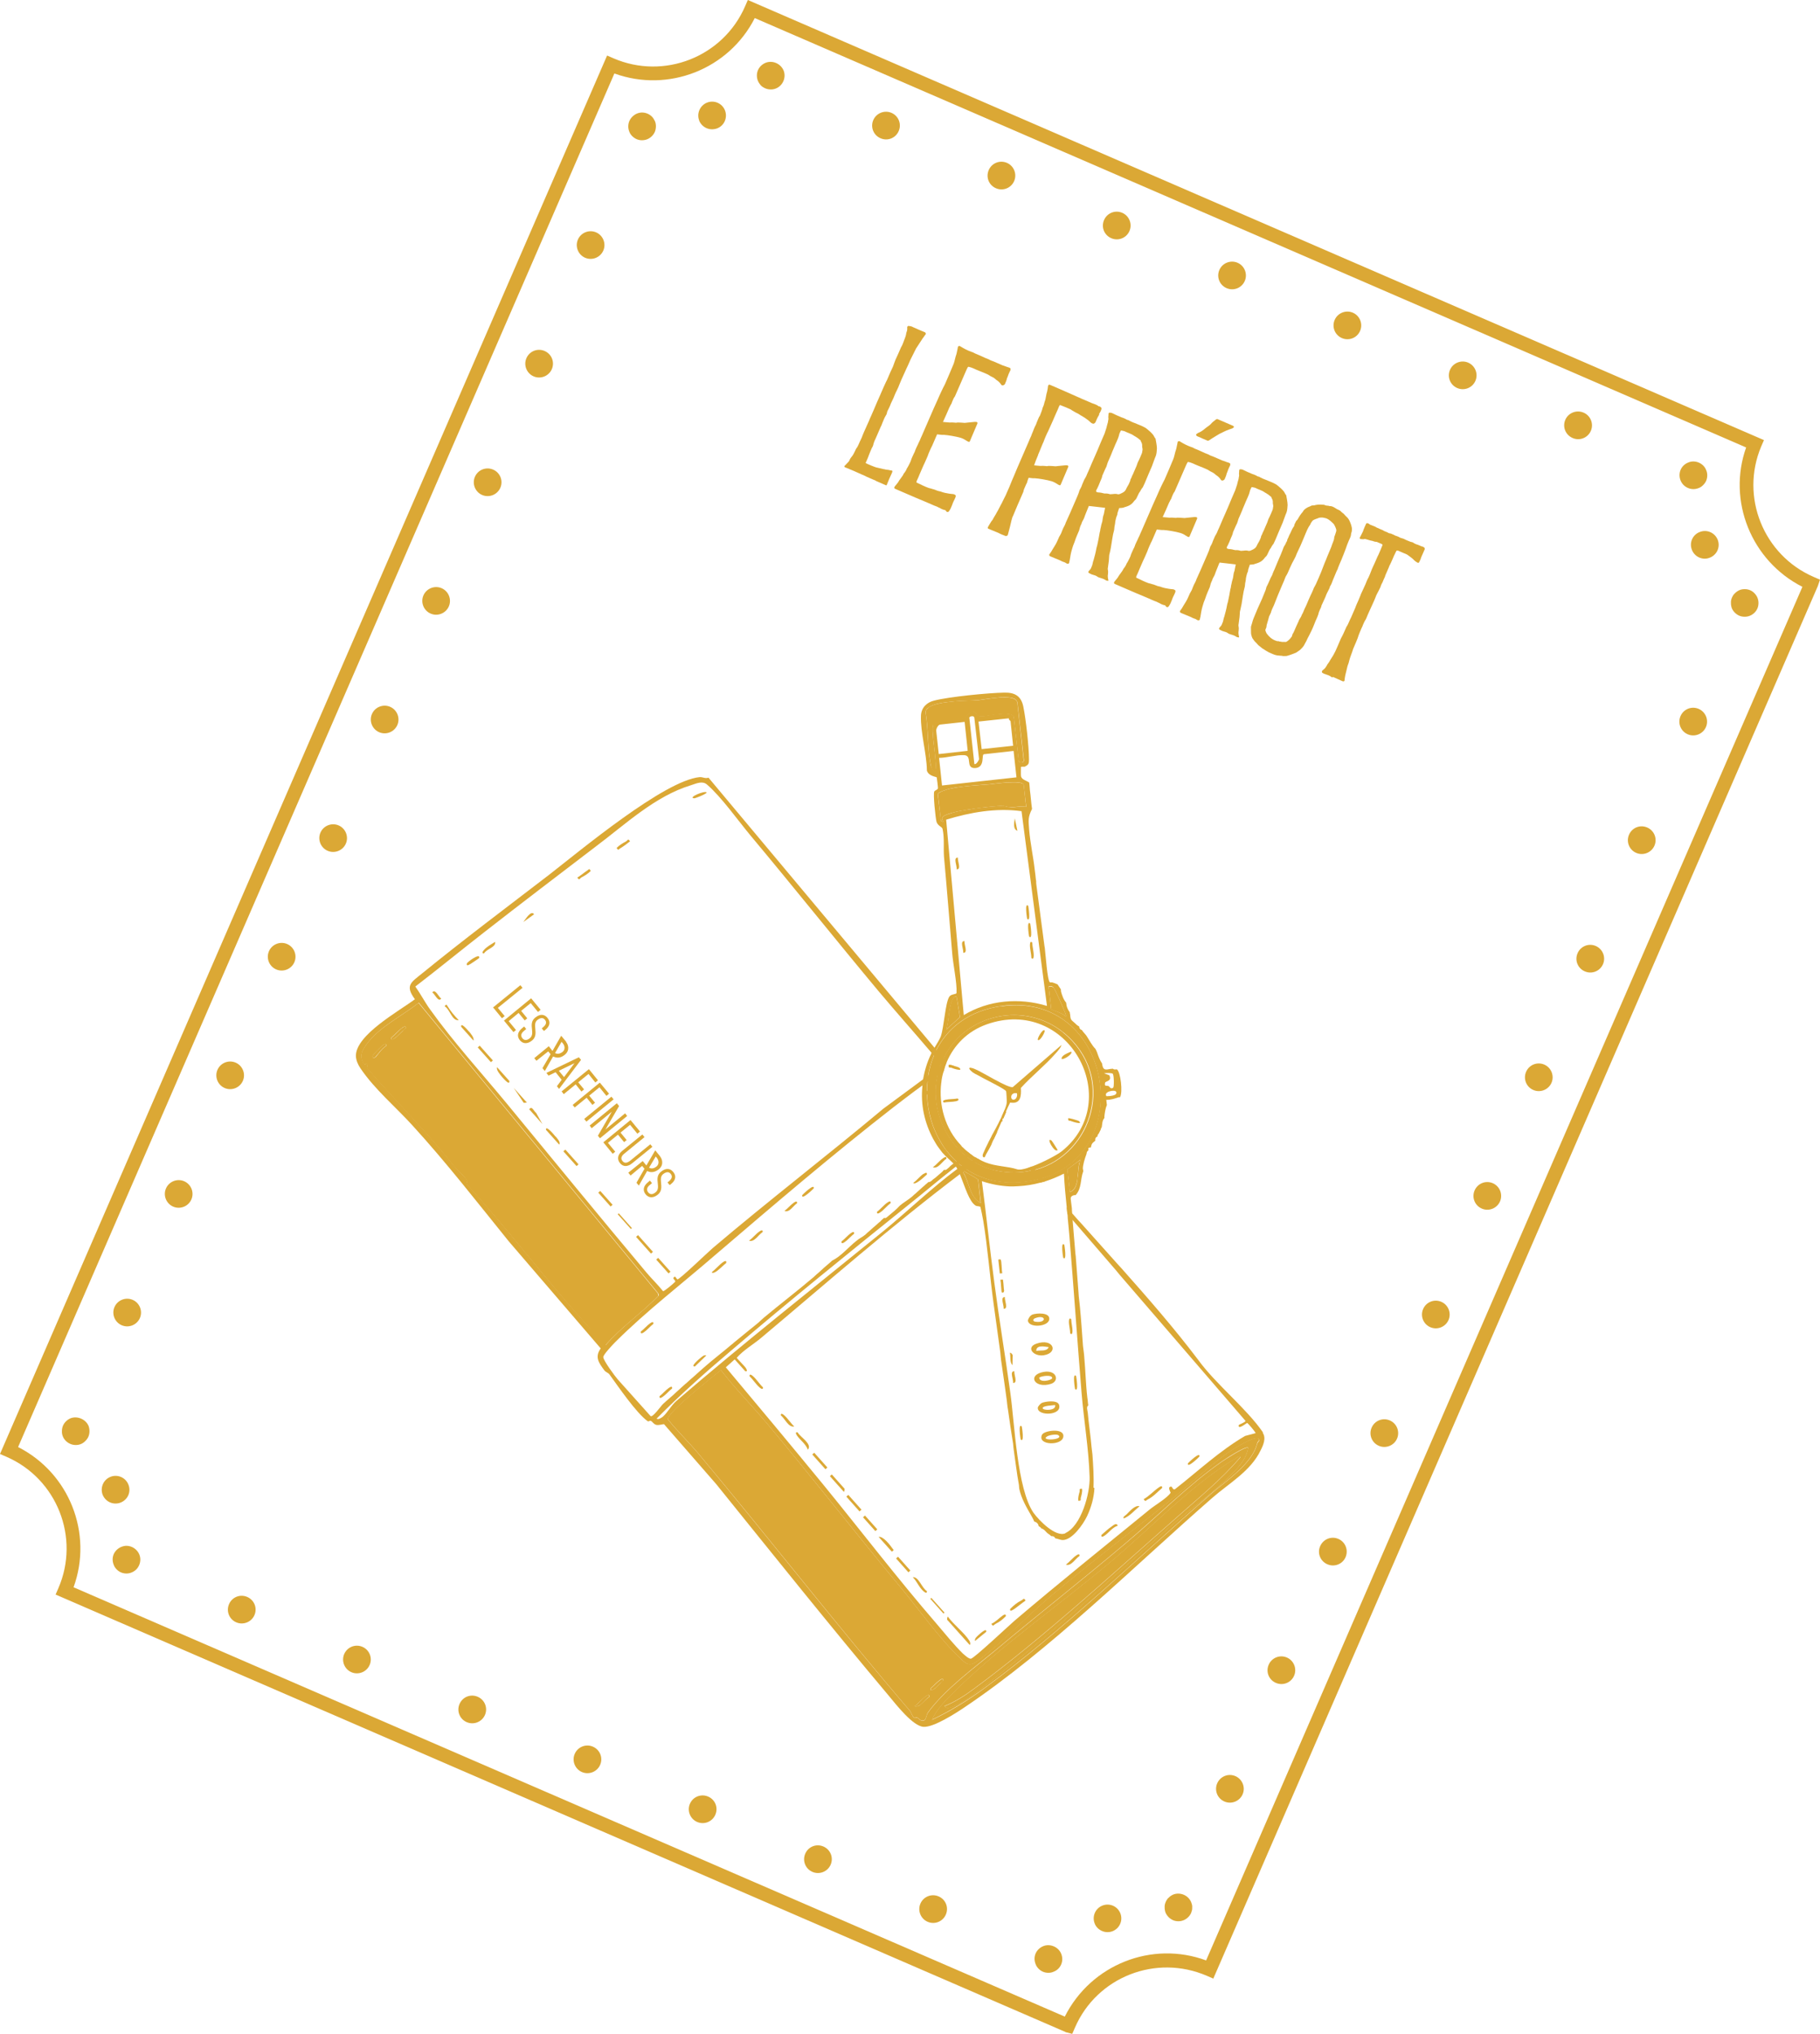 <?xml version="1.0" encoding="UTF-8" standalone="no"?>
<svg
   width="222"
   height="248"
   viewBox="0 0 222 248"
   fill="none"
   version="1.1"
   id="svg136"
   sodipodi:docname="frerot-desktop.svg"
   inkscape:version="1.4.2 (f4327f4, 2025-05-13)"
   xmlns:inkscape="http://www.inkscape.org/namespaces/inkscape"
   xmlns:sodipodi="http://sodipodi.sourceforge.net/DTD/sodipodi-0.dtd"
   xmlns="http://www.w3.org/2000/svg"
   xmlns:svg="http://www.w3.org/2000/svg">
  <defs
     id="defs136" />
  <sodipodi:namedview
     id="namedview136"
     pagecolor="#ffffff"
     bordercolor="#000000"
     borderopacity="0.25"
     inkscape:showpageshadow="2"
     inkscape:pageopacity="0.0"
     inkscape:pagecheckerboard="0"
     inkscape:deskcolor="#d1d1d1"
     inkscape:zoom="3.1196911"
     inkscape:cx="116.35767"
     inkscape:cy="129.5"
     inkscape:window-width="1920"
     inkscape:window-height="1010"
     inkscape:window-x="1359"
     inkscape:window-y="-6"
     inkscape:window-maximized="1"
     inkscape:current-layer="svg136" />
  <path
     d="M 129.968,247.773 6.782,194.436 7.118,193.663 C 9.792,187.506 6.956,180.307 0.775,177.63 L 0,177.294 74.052,6.772 74.826,7.108 C 80.992,9.777 88.203,6.945 90.883,0.773 L 91.219,0 215.164,53.666 l -0.336,0.773 c -2.592,6.137 0.278,13.26 6.398,15.909 L 222,70.684 l -0.274,0.8 -73.729,169.78 -0.774,-0.336 c -6.228,-2.697 -13.423,0.142 -16.096,6.298 L 130.79,248 129.961,247.789 Z M 8.972,193.547 129.881,245.898 c 3.206,-6.366 10.639,-9.286 17.238,-6.852 l 72.736,-167.49 c -6.231,-3.157 -9.179,-10.479 -6.865,-16.994 L 92.065,2.204 C 88.897,8.44 81.524,11.349 74.942,8.959 L 2.207,176.449 c 6.245,3.164 9.158,10.527 6.765,17.098 z"
     fill="#dba835"
     id="path1"
     style="stroke-width:1" />
  <path
     d="m 14.749,191.73 c -0.201,-0.088 -0.383,-0.221 -0.535,-0.379 -0.152,-0.158 -0.276,-0.341 -0.348,-0.555 -0.167,-0.421 -0.169,-0.881 0.005,-1.284 0.175,-0.402 0.52,-0.73 0.942,-0.897 0.2,-0.079 0.424,-0.129 0.644,-0.126 0.674,0.017 1.295,0.451 1.541,1.072 0.167,0.422 0.154,0.875 -0.028,1.293 -0.181,0.418 -0.497,0.721 -0.919,0.888 -0.406,0.173 -0.883,0.169 -1.301,-0.012 z"
     fill="#dba835"
     id="path2"
     style="stroke-width:1" />
  <path
     d="m 12.524,182.276 c -0.335,-0.881 0.088,-1.855 0.954,-2.197 0.866,-0.342 1.842,0.081 2.184,0.946 0.358,0.871 -0.066,1.845 -0.954,2.196 -0.422,0.167 -0.892,0.147 -1.279,-0.021 -0.403,-0.174 -0.723,-0.497 -0.905,-0.924 z"
     fill="#dba835"
     id="path3"
     style="stroke-width:1" />
  <path
     d="m 8.562,176.057 c -0.403,-0.174 -0.738,-0.504 -0.905,-0.924 -0.079,-0.2 -0.114,-0.417 -0.104,-0.651 0.003,-0.22 0.044,-0.441 0.131,-0.641 0.175,-0.403 0.52,-0.731 0.926,-0.904 0.837,-0.318 1.86,0.126 2.2,0.952 0.072,0.216 0.107,0.433 0.104,0.651 -0.003,0.22 -0.044,0.441 -0.131,0.641 -0.087,0.202 -0.221,0.383 -0.379,0.535 -0.165,0.168 -0.347,0.291 -0.547,0.37 -0.422,0.167 -0.892,0.147 -1.295,-0.028 z"
     fill="#dba835"
     id="path4"
     style="stroke-width:1" />
  <path
     d="m 13.965,159.377 c 0.369,-0.851 1.369,-1.245 2.221,-0.876 0.852,0.369 1.247,1.367 0.877,2.217 -0.369,0.851 -1.369,1.246 -2.221,0.876 -0.852,-0.369 -1.247,-1.367 -0.877,-2.217 z m 6.281,-14.463 c 0.369,-0.851 1.369,-1.245 2.221,-0.876 0.852,0.369 1.247,1.367 0.877,2.218 -0.369,0.85 -1.369,1.245 -2.221,0.876 -0.852,-0.37 -1.247,-1.367 -0.877,-2.218 z m 6.281,-14.463 c 0.369,-0.85 1.369,-1.245 2.221,-0.876 0.852,0.37 1.247,1.367 0.877,2.218 -0.369,0.85 -1.369,1.245 -2.221,0.876 -0.852,-0.369 -1.247,-1.367 -0.877,-2.218 z m 6.281,-14.463 c 0.369,-0.85 1.369,-1.245 2.221,-0.875 0.852,0.369 1.247,1.367 0.877,2.217 -0.369,0.851 -1.369,1.245 -2.221,0.876 -0.852,-0.369 -1.247,-1.367 -0.877,-2.218 z m 6.281,-14.462 c 0.369,-0.851 1.369,-1.245 2.221,-0.876 0.852,0.369 1.247,1.367 0.877,2.217 -0.369,0.851 -1.369,1.245 -2.221,0.876 -0.852,-0.369 -1.247,-1.367 -0.877,-2.217 z m 6.281,-14.463 c 0.369,-0.851 1.369,-1.245 2.221,-0.876 0.852,0.369 1.247,1.367 0.877,2.218 -0.369,0.851 -1.369,1.245 -2.221,0.876 -0.852,-0.369 -1.247,-1.367 -0.877,-2.218 z m 6.281,-14.463 c 0.37,-0.851 1.369,-1.245 2.221,-0.876 0.852,0.369 1.247,1.367 0.877,2.218 -0.369,0.851 -1.369,1.245 -2.221,0.876 -0.852,-0.369 -1.247,-1.367 -0.877,-2.218 z m 6.281,-14.463 c 0.376,-0.866 1.369,-1.245 2.221,-0.876 0.852,0.369 1.254,1.351 0.877,2.218 -0.369,0.851 -1.369,1.245 -2.221,0.876 -0.852,-0.369 -1.247,-1.367 -0.877,-2.218 z m 6.281,-14.463 c 0.376,-0.866 1.369,-1.245 2.221,-0.876 0.852,0.369 1.254,1.351 0.877,2.218 -0.37,0.851 -1.369,1.245 -2.221,0.876 -0.852,-0.369 -1.247,-1.367 -0.877,-2.218 z m 6.281,-14.463 c 0.37,-0.851 1.369,-1.245 2.221,-0.876 0.852,0.369 1.247,1.367 0.877,2.218 -0.37,0.851 -1.369,1.245 -2.221,0.876 -0.852,-0.369 -1.247,-1.367 -0.877,-2.218 z"
     fill="#dba835"
     id="path5"
     style="stroke-width:1" />
  <path
     d="m 77.649,16.967 c -0.201,-0.087 -0.383,-0.221 -0.55,-0.385 -0.152,-0.158 -0.276,-0.34 -0.348,-0.555 -0.158,-0.399 -0.154,-0.875 0.021,-1.277 0.175,-0.402 0.52,-0.731 0.926,-0.904 0.2,-0.079 0.424,-0.129 0.643,-0.126 0.454,0.013 0.888,0.201 1.193,0.516 0.152,0.158 0.269,0.355 0.363,0.562 0.079,0.2 0.113,0.417 0.11,0.636 -0.01,0.235 -0.051,0.456 -0.138,0.657 -0.087,0.201 -0.221,0.382 -0.379,0.534 -0.158,0.152 -0.34,0.275 -0.54,0.354 -0.422,0.166 -0.899,0.162 -1.301,-0.012 z"
     fill="#dba835"
     id="path6"
     style="stroke-width:1" />
  <path
     d="m 85.292,14.708 c -0.342,-0.865 0.088,-1.855 0.954,-2.196 0.866,-0.342 1.842,0.081 2.184,0.946 0.342,0.865 -0.072,1.862 -0.954,2.196 -0.437,0.16 -0.892,0.147 -1.295,-0.028 -0.403,-0.174 -0.723,-0.497 -0.905,-0.925 z"
     fill="#dba835"
     id="path7"
     style="stroke-width:1" />
  <path
     d="M 93.335,10.766 C 93.134,10.679 92.946,10.561 92.793,10.403 92.648,10.23 92.524,10.048 92.445,9.848 92.279,9.427 92.283,8.951 92.458,8.549 c 0.175,-0.402 0.52,-0.731 0.942,-0.897 0.2,-0.079 0.417,-0.113 0.637,-0.11 0.673,0.016 1.295,0.45 1.547,1.056 0.167,0.421 0.147,0.891 -0.027,1.293 -0.175,0.402 -0.504,0.737 -0.927,0.904 -0.399,0.158 -0.876,0.153 -1.295,-0.028 z"
     fill="#dba835"
     id="path8"
     style="stroke-width:1" />
  <path
     d="m 190.935,51.187 c 0.369,-0.851 1.369,-1.245 2.236,-0.869 0.853,0.369 1.247,1.367 0.878,2.218 -0.376,0.866 -1.369,1.245 -2.221,0.876 -0.868,-0.376 -1.269,-1.358 -0.893,-2.224 z m -14.066,-6.09 c 0.369,-0.851 1.369,-1.245 2.221,-0.876 0.852,0.369 1.247,1.367 0.878,2.218 -0.376,0.866 -1.369,1.245 -2.221,0.876 -0.852,-0.369 -1.254,-1.351 -0.878,-2.218 z m -14.066,-6.09 c 0.37,-0.851 1.37,-1.245 2.221,-0.876 0.853,0.369 1.247,1.367 0.878,2.218 -0.376,0.866 -1.369,1.245 -2.221,0.876 -0.852,-0.369 -1.253,-1.351 -0.878,-2.218 z m -14.065,-6.09 c 0.369,-0.851 1.369,-1.245 2.22,-0.876 0.853,0.369 1.247,1.367 0.878,2.218 -0.376,0.866 -1.369,1.245 -2.22,0.876 -0.853,-0.369 -1.254,-1.351 -0.878,-2.218 z m -14.066,-6.09 c 0.369,-0.851 1.353,-1.252 2.22,-0.876 0.853,0.369 1.248,1.367 0.878,2.218 -0.376,0.866 -1.369,1.245 -2.22,0.876 -0.868,-0.376 -1.254,-1.351 -0.878,-2.218 z M 120.605,20.736 c 0.369,-0.851 1.354,-1.252 2.221,-0.876 0.852,0.369 1.247,1.367 0.878,2.218 -0.376,0.866 -1.369,1.245 -2.221,0.876 -0.868,-0.376 -1.254,-1.351 -0.878,-2.218 z m -14.081,-6.097 c 0.369,-0.851 1.369,-1.245 2.22,-0.876 0.868,0.376 1.248,1.367 0.878,2.218 -0.376,0.866 -1.353,1.252 -2.22,0.876 -0.853,-0.369 -1.254,-1.351 -0.878,-2.218 z"
     fill="#dba835"
     id="path9"
     style="stroke-width:1" />
  <path
     d="m 205.895,59.502 c -0.418,-0.181 -0.738,-0.504 -0.906,-0.925 -0.166,-0.421 -0.162,-0.897 0.013,-1.299 0.174,-0.402 0.519,-0.731 0.935,-0.882 0.206,-0.094 0.424,-0.129 0.643,-0.126 0.454,0.013 0.873,0.194 1.193,0.516 0.152,0.158 0.276,0.34 0.348,0.555 0.094,0.206 0.129,0.423 0.126,0.643 -0.003,0.219 -0.044,0.44 -0.132,0.641 -0.087,0.201 -0.221,0.382 -0.379,0.534 -0.164,0.168 -0.346,0.291 -0.562,0.363 -0.421,0.166 -0.877,0.153 -1.279,-0.021 z"
     fill="#dba835"
     id="path10"
     style="stroke-width:1" />
  <path
     d="m 206.383,67.064 c -0.357,-0.872 0.066,-1.846 0.932,-2.188 0.874,-0.357 1.849,0.065 2.206,0.937 0.342,0.865 -0.081,1.839 -0.947,2.181 -0.429,0.182 -0.899,0.162 -1.302,-0.012 -0.387,-0.168 -0.722,-0.497 -0.89,-0.918 z"
     fill="#dba835"
     id="path11"
     style="stroke-width:1" />
  <path
     d="m 212.144,75.072 c -0.202,-0.087 -0.383,-0.221 -0.55,-0.385 -0.153,-0.158 -0.276,-0.34 -0.355,-0.54 -0.072,-0.215 -0.107,-0.432 -0.103,-0.651 -0.013,-0.226 0.044,-0.44 0.131,-0.641 0.087,-0.201 0.205,-0.389 0.379,-0.534 0.164,-0.168 0.34,-0.275 0.546,-0.37 0.2,-0.079 0.418,-0.113 0.637,-0.11 0.461,-0.003 0.895,0.185 1.193,0.516 0.152,0.158 0.276,0.34 0.354,0.539 0.088,0.222 0.123,0.439 0.12,0.658 -0.004,0.219 -0.044,0.44 -0.132,0.642 -0.174,0.402 -0.519,0.731 -0.942,0.897 -0.2,0.079 -0.417,0.113 -0.636,0.11 -0.22,-0.003 -0.441,-0.044 -0.642,-0.131 z"
     fill="#dba835"
     id="path12"
     style="stroke-width:1" />
  <path
     d="m 148.473,217.452 c 0.37,-0.851 1.354,-1.252 2.221,-0.876 0.852,0.369 1.247,1.367 0.878,2.217 -0.369,0.851 -1.369,1.245 -2.221,0.876 -0.868,-0.376 -1.247,-1.367 -0.878,-2.217 z m 6.281,-14.463 c 0.37,-0.851 1.354,-1.252 2.221,-0.876 0.852,0.369 1.247,1.367 0.878,2.217 -0.376,0.866 -1.369,1.246 -2.221,0.876 -0.868,-0.376 -1.254,-1.351 -0.878,-2.217 z m 6.275,-14.448 c 0.376,-0.866 1.36,-1.267 2.227,-0.891 0.852,0.369 1.247,1.367 0.871,2.233 -0.369,0.851 -1.362,1.23 -2.214,0.861 -0.868,-0.376 -1.254,-1.352 -0.884,-2.203 z m 6.281,-14.462 c 0.369,-0.851 1.353,-1.252 2.22,-0.876 0.853,0.369 1.247,1.367 0.878,2.217 -0.369,0.851 -1.369,1.245 -2.22,0.876 -0.868,-0.376 -1.248,-1.367 -0.878,-2.217 z m 6.281,-14.463 c 0.369,-0.851 1.353,-1.252 2.22,-0.876 0.852,0.369 1.247,1.367 0.878,2.218 -0.369,0.85 -1.369,1.245 -2.22,0.875 -0.868,-0.376 -1.248,-1.367 -0.878,-2.217 z m 6.281,-14.463 c 0.369,-0.85 1.353,-1.252 2.22,-0.876 0.853,0.369 1.247,1.367 0.878,2.218 -0.369,0.85 -1.369,1.245 -2.22,0.876 -0.868,-0.376 -1.248,-1.367 -0.878,-2.218 z M 186.151,130.69 c 0.369,-0.85 1.353,-1.252 2.22,-0.876 0.853,0.37 1.247,1.367 0.878,2.218 -0.369,0.85 -1.369,1.245 -2.22,0.876 -0.868,-0.376 -1.248,-1.367 -0.878,-2.218 z m 6.281,-14.462 c 0.369,-0.851 1.353,-1.252 2.22,-0.876 0.853,0.369 1.247,1.367 0.878,2.217 -0.376,0.866 -1.369,1.245 -2.22,0.876 -0.868,-0.376 -1.254,-1.351 -0.878,-2.217 z m 6.274,-14.448 c 0.376,-0.866 1.353,-1.252 2.22,-0.876 0.853,0.37 1.254,1.352 0.878,2.218 -0.369,0.85 -1.369,1.245 -2.22,0.876 -0.868,-0.376 -1.247,-1.367 -0.878,-2.218 z m 6.281,-14.463 c 0.369,-0.851 1.353,-1.252 2.22,-0.876 0.852,0.369 1.248,1.367 0.878,2.218 -0.369,0.851 -1.369,1.245 -2.22,0.876 -0.868,-0.376 -1.247,-1.367 -0.878,-2.218 z"
     fill="#dba835"
     id="path13"
     style="stroke-width:1" />
  <path
     d="m 143.07,234.132 c -0.402,-0.174 -0.731,-0.519 -0.905,-0.925 -0.072,-0.215 -0.107,-0.432 -0.104,-0.65 -0.012,-0.226 0.044,-0.441 0.132,-0.641 0.047,-0.109 0.087,-0.202 0.165,-0.297 0.04,-0.093 0.127,-0.165 0.214,-0.238 0.071,-0.08 0.157,-0.152 0.26,-0.218 0.08,-0.058 0.191,-0.101 0.286,-0.152 0.2,-0.079 0.417,-0.113 0.637,-0.11 0.454,0.013 0.888,0.201 1.193,0.517 0.152,0.158 0.275,0.34 0.354,0.54 0.044,0.111 0.072,0.215 0.101,0.319 0.021,0.12 0.028,0.233 0.018,0.339 0.006,0.113 -0.003,0.22 -0.028,0.319 -0.047,0.109 -0.056,0.215 -0.103,0.323 -0.175,0.403 -0.519,0.73 -0.942,0.897 -0.4,0.158 -0.877,0.154 -1.28,-0.021 z"
     fill="#dba835"
     id="path14"
     style="stroke-width:1" />
  <path
     d="m 133.526,234.539 c -0.342,-0.865 0.081,-1.839 0.948,-2.181 0.866,-0.342 1.842,0.081 2.184,0.945 0.342,0.865 -0.081,1.839 -0.948,2.181 -0.422,0.167 -0.892,0.147 -1.279,-0.021 -0.403,-0.174 -0.745,-0.488 -0.906,-0.924 z"
     fill="#dba835"
     id="path15"
     style="stroke-width:1" />
  <path
     d="m 127.215,240.425 c -0.216,-0.094 -0.398,-0.227 -0.55,-0.385 -0.152,-0.158 -0.275,-0.341 -0.348,-0.555 -0.166,-0.422 -0.169,-0.881 0.006,-1.284 0.174,-0.402 0.519,-0.73 0.942,-0.897 0.828,-0.34 1.866,0.11 2.184,0.946 0.167,0.422 0.169,0.881 -0.012,1.299 -0.181,0.418 -0.52,0.731 -0.936,0.882 -0.206,0.094 -0.423,0.129 -0.643,0.126 -0.219,-0.004 -0.44,-0.044 -0.642,-0.132 z"
     fill="#dba835"
     id="path16"
     style="stroke-width:1" />
  <path
     d="m 112.272,232.117 c 0.376,-0.866 1.369,-1.245 2.221,-0.876 0.868,0.376 1.253,1.352 0.877,2.218 -0.369,0.85 -1.353,1.251 -2.22,0.875 -0.853,-0.369 -1.247,-1.367 -0.878,-2.217 z M 98.222,226.034 c 0.376,-0.866 1.353,-1.252 2.22,-0.876 0.853,0.369 1.254,1.351 0.878,2.217 -0.369,0.851 -1.369,1.246 -2.22,0.876 -0.868,-0.376 -1.247,-1.367 -0.878,-2.217 z m -14.066,-6.091 c 0.376,-0.866 1.369,-1.245 2.221,-0.876 0.868,0.376 1.254,1.352 0.877,2.218 -0.369,0.85 -1.353,1.252 -2.221,0.876 -0.852,-0.37 -1.247,-1.367 -0.877,-2.218 z m -14.051,-6.084 c 0.376,-0.866 1.369,-1.245 2.221,-0.876 0.852,0.369 1.254,1.352 0.877,2.218 -0.369,0.85 -1.369,1.245 -2.221,0.876 -0.852,-0.37 -1.247,-1.367 -0.877,-2.218 z M 56.054,207.776 c 0.376,-0.866 1.353,-1.252 2.221,-0.876 0.852,0.369 1.254,1.352 0.877,2.218 -0.369,0.85 -1.369,1.245 -2.221,0.876 -0.868,-0.376 -1.247,-1.367 -0.877,-2.218 z m -14.066,-6.091 c 0.376,-0.866 1.369,-1.245 2.221,-0.876 0.852,0.37 1.254,1.352 0.877,2.218 -0.37,0.85 -1.369,1.245 -2.221,0.876 -0.852,-0.369 -1.247,-1.367 -0.877,-2.218 z M 27.938,195.602 c 0.376,-0.866 1.353,-1.252 2.221,-0.876 0.852,0.37 1.254,1.352 0.877,2.218 -0.369,0.85 -1.369,1.245 -2.221,0.876 -0.868,-0.376 -1.247,-1.367 -0.877,-2.218 z"
     fill="#dba835"
     id="path17"
     style="stroke-width:1" />
  <path
     d="m 108.175,59.146 c 0,0 -0.133,0.053 -0.135,0.015 l -1.131,-0.49 c -0.135,-0.113 -0.434,-0.188 -0.597,-0.277 l -0.542,-0.235 c 0,0 -0.17,-0.074 -0.257,-0.129 l -0.387,-0.168 c -0.581,-0.27 -1.279,-0.572 -1.874,-0.812 -0.069,-0.011 -0.155,-0.067 -0.217,-0.094 -0.046,-0.02 -0.052,-0.133 -0.008,-0.151 l 0.436,-0.454 c 0.094,-0.088 0.149,-0.174 0.181,-0.289 0.074,-0.17 0.187,-0.305 0.308,-0.455 0.12,-0.15 0.194,-0.32 0.297,-0.515 0.087,-0.201 0.167,-0.387 0.323,-0.576 0.056,-0.086 0.088,-0.201 0.137,-0.272 0.114,-0.263 0.235,-0.541 0.364,-0.798 l 0.074,-0.17 c 0.072,-0.208 0.166,-0.424 0.26,-0.641 0.188,-0.433 0.391,-0.86 0.579,-1.293 0.079,-0.223 0.188,-0.433 0.289,-0.665 l 0.336,-0.773 c 0.255,-0.588 0.474,-1.136 0.725,-1.671 l 0.429,-0.99 c 0.117,-0.225 0.208,-0.48 0.325,-0.705 0.062,-0.102 0.116,-0.225 0.163,-0.334 0.213,-0.533 0.45,-1.036 0.68,-1.525 0.105,-0.285 0.195,-0.577 0.309,-0.84 0.184,-0.38 0.345,-0.751 0.506,-1.122 l 0.168,-0.387 c 0.14,-0.197 0.203,-0.426 0.304,-0.659 0.031,-0.115 0.078,-0.223 0.125,-0.332 0.079,-0.223 0.18,-0.455 0.196,-0.705 0.02,-0.046 0.025,-0.1 0.038,-0.13 0.088,-0.201 0.1,-0.398 0.08,-0.608 0.005,-0.053 0.083,-0.148 0.121,-0.15 0.181,0.005 0.441,0.044 0.597,0.149 0.443,0.21 0.93,0.402 1.395,0.604 l 0.093,0.04 c 0,0 0.108,0.175 0.05,0.224 -0.136,0.143 -0.21,0.314 -0.352,0.472 -0.257,0.422 -0.567,0.839 -0.823,1.261 -0.041,0.093 -0.103,0.194 -0.137,0.272 l -0.552,1.102 -0.074,0.17 c -0.134,0.309 -0.255,0.588 -0.411,0.906 -0.121,0.278 -0.257,0.55 -0.385,0.844 -0.148,0.34 -0.317,0.689 -0.45,1.036 -0.098,0.27 -0.219,0.548 -0.349,0.804 -0.082,0.148 -0.156,0.318 -0.23,0.488 -0.099,0.27 -0.199,0.502 -0.329,0.758 -0.103,0.194 -0.183,0.38 -0.255,0.588 -0.074,0.17 -0.141,0.325 -0.23,0.488 -0.07,0.117 -0.11,0.21 -0.135,0.309 -0.02,0.175 -0.074,0.299 -0.172,0.44 -0.188,0.305 -0.304,0.658 -0.445,0.983 -0.032,0.115 -0.079,0.223 -0.148,0.34 l -0.631,1.454 c -0.11,0.21 -0.204,0.426 -0.26,0.641 -0.027,0.19 -0.101,0.36 -0.199,0.502 -0.134,0.309 -0.262,0.603 -0.381,0.919 -0.04,0.093 -0.058,0.177 -0.098,0.27 l -0.282,0.65 c 0,0 0.148,0.083 0.21,0.109 0.263,0.114 0.541,0.235 0.811,0.333 0.093,0.04 0.162,0.052 0.239,0.085 0.299,0.074 0.605,0.133 0.92,0.214 0.069,0.011 0.19,0.027 0.252,0.054 0.191,0.027 0.372,0.033 0.549,0.091 0.062,0.027 0.144,0.007 0.229,0.025 0.015,0.007 0.072,0.087 0.052,0.133 -0.011,0.069 -0.031,0.115 -0.058,0.177 -0.271,0.581 -0.338,0.736 -0.571,1.315 -0.011,0.069 -0.067,0.155 -0.094,0.217 z"
     fill="#dba835"
     id="path18"
     style="stroke-width:1" />
  <path
     d="m 116.082,61.705 c -0.099,0.27 -0.208,0.479 -0.371,0.685 -0.035,0.04 -0.171,0.055 -0.241,0.006 -0.04,-0.036 -0.055,-0.042 -0.073,-0.087 -0.026,-0.067 -0.066,-0.102 -0.135,-0.113 -0.237,-0.047 -0.438,-0.135 -0.61,-0.246 -0.124,-0.054 -0.263,-0.114 -0.365,-0.176 -0.124,-0.054 -0.224,-0.078 -0.332,-0.125 l -0.371,-0.161 c -0.124,-0.054 -0.211,-0.109 -0.341,-0.147 l -0.325,-0.141 c -0.766,-0.313 -1.572,-0.662 -2.392,-1.017 l -1.302,-0.563 c 0,0 -0.086,-0.056 -0.117,-0.069 -0.015,-0.007 -0.035,-0.089 -0.021,-0.12 l 0.04,-0.093 c 0.149,-0.174 0.269,-0.324 0.396,-0.49 0.103,-0.194 0.23,-0.36 0.364,-0.541 0.134,-0.181 0.254,-0.331 0.348,-0.548 0.156,-0.19 0.303,-0.402 0.395,-0.656 0.14,-0.196 0.241,-0.428 0.35,-0.638 0.054,-0.124 0.137,-0.272 0.166,-0.424 0.059,-0.177 0.161,-0.371 0.235,-0.541 0.047,-0.108 0.101,-0.232 0.163,-0.334 0.047,-0.108 0.094,-0.217 0.126,-0.332 0.087,-0.201 0.168,-0.387 0.27,-0.581 0.088,-0.201 0.162,-0.371 0.251,-0.535 0.094,-0.217 0.166,-0.424 0.262,-0.603 l 0.994,-2.289 c 0.302,-0.696 0.591,-1.361 0.91,-2.051 0.161,-0.371 0.322,-0.743 0.485,-1.076 0.136,-0.272 0.257,-0.55 0.416,-0.831 0.335,-0.773 0.698,-1.609 1.019,-2.389 0.114,-0.263 0.182,-0.546 0.243,-0.814 0.038,-0.13 0.068,-0.283 0.115,-0.391 0.085,-0.239 0.101,-0.489 0.164,-0.719 l 0.059,-0.305 c 0,0 0.147,-0.083 0.209,-0.057 0.046,0.02 0.093,0.04 0.117,0.069 0.407,0.25 0.842,0.475 1.29,0.632 0.093,0.04 0.162,0.052 0.224,0.078 0.061,0.027 0.101,0.062 0.163,0.089 0.093,0.04 0.195,0.103 0.279,0.121 l 0.588,0.255 c 0.272,0.136 0.551,0.257 0.853,0.369 0.062,0.027 0.108,0.047 0.194,0.103 0.124,0.054 0.232,0.101 0.394,0.152 l 0.093,0.04 c 0.318,0.156 0.657,0.266 0.976,0.423 0.062,0.027 0.124,0.054 0.208,0.072 0.224,0.078 0.456,0.179 0.671,0.235 0.046,0.02 0.062,0.027 0.086,0.056 0.046,0.02 0.088,0.093 0.061,0.155 -0.011,0.069 -0.021,0.175 -0.085,0.239 -0.11,0.21 -0.195,0.449 -0.273,0.672 l -0.074,0.17 c -0.048,0.237 -0.142,0.453 -0.242,0.685 -0.054,0.124 -0.187,0.176 -0.322,0.191 l -0.047,-0.02 c 0,0 -0.062,-0.027 -0.086,-0.056 -0.117,-0.198 -0.293,-0.384 -0.49,-0.525 -0.062,-0.027 -0.117,-0.069 -0.181,-0.134 -0.143,-0.136 -0.285,-0.234 -0.455,-0.307 -0.124,-0.054 -0.272,-0.136 -0.413,-0.234 -0.056,-0.042 -0.148,-0.083 -0.226,-0.116 l -0.387,-0.168 c -0.208,-0.072 -0.387,-0.168 -0.595,-0.239 -0.177,-0.058 -0.48,-0.208 -0.666,-0.288 -0.17,-0.074 -0.347,-0.132 -0.546,-0.182 -0.047,-0.02 -0.12,0.022 -0.147,0.084 -0.082,0.148 -0.15,0.303 -0.21,0.442 l -1.337,3.078 c -0.156,0.19 -0.228,0.398 -0.322,0.614 0.02,-0.046 -0.053,0.124 -0.105,0.285 -0.114,0.135 -0.15,0.303 -0.241,0.429 l -0.423,0.975 c 0,0 -0.168,0.387 -0.371,0.813 l 0.797,0.07 c 0.211,-0.019 0.408,-0.007 0.62,0.011 0.198,0.012 0.131,0.038 0.393,-0.014 0.257,0.001 0.522,0.024 0.826,0.046 0.069,0.011 0.135,-0.015 0.211,-0.019 0.874,-0.063 1.409,-0.235 1.365,0.077 -0.302,0.696 -0.662,1.569 -0.925,2.172 -0.106,0.285 -0.48,-0.208 -1.096,-0.401 -0.569,-0.173 -1.653,-0.348 -2.032,-0.365 -0.113,0.006 -0.197,-0.012 -0.31,-0.006 -0.19,-0.027 -0.365,-0.048 -0.562,-0.06 l -0.611,1.408 c -0.041,0.093 -0.09,0.163 -0.117,0.225 -0.12,0.278 -0.25,0.535 -0.349,0.804 -0.031,0.115 -0.085,0.239 -0.132,0.347 -0.148,0.34 -0.396,0.913 -0.485,1.076 l -0.403,0.928 c -0.119,0.316 -0.262,0.603 -0.396,0.913 -0.007,0.015 -0.027,0.062 -0.025,0.1 -0.007,0.015 -0.005,0.053 0.02,0.082 l 0.093,0.04 c 0.426,0.203 0.847,0.422 1.387,0.619 l 0.299,0.074 c 0.155,0.067 0.299,0.074 0.454,0.141 0.216,0.094 0.44,0.172 0.63,0.2 0.069,0.011 0.131,0.038 0.162,0.052 0.332,0.125 0.644,0.169 0.935,0.221 l 0.244,0.032 c 0.128,4.99e-4 0.243,0.032 0.349,0.041 0.062,0.027 0.102,0.062 0.164,0.089 0.047,0.02 0.066,0.102 0.055,0.171 -0.02,0.046 -0.025,0.1 -0.038,0.13 -0.074,0.17 -0.141,0.325 -0.231,0.488 -0.067,0.155 -0.134,0.309 -0.179,0.455 z"
     fill="#dba835"
     id="path19"
     style="stroke-width:1" />
  <path
     d="m 134.077,50.569 c -0.082,0.148 -0.18,0.289 -0.241,0.428 l -0.215,0.495 c 0,0 -0.055,0.086 -0.1,0.104 -0.042,0.055 -0.146,0.084 -0.177,0.07 -0.062,-0.027 -0.115,-0.031 -0.162,-0.052 -0.102,-0.062 -0.196,-0.14 -0.285,-0.234 l -0.174,-0.149 c -0.236,-0.176 -0.488,-0.359 -0.784,-0.524 -0.047,-0.02 -0.093,-0.04 -0.149,-0.083 -0.181,-0.134 -0.36,-0.23 -0.577,-0.324 -0.123,-0.054 -0.258,-0.167 -0.366,-0.214 -0.087,-0.056 -0.149,-0.083 -0.244,-0.16 -0.364,-0.176 -0.758,-0.329 -1.184,-0.494 l -0.093,-0.04 c 0,0 -0.066,0.026 -0.073,0.042 -0.022,0.009 -0.042,0.055 -0.056,0.086 -0.134,0.309 -0.246,0.61 -0.396,0.913 l -0.403,0.928 c -0.161,0.371 -0.337,0.736 -0.485,1.076 -0.047,0.108 -0.101,0.232 -0.163,0.334 -0.13,0.256 -0.229,0.526 -0.349,0.804 -0.027,0.062 -0.052,0.161 -0.086,0.239 -0.21,0.442 -0.367,0.888 -0.568,1.352 l -0.094,0.217 c 0,0 -0.04,0.093 -0.038,0.13 -0.209,0.48 -0.334,0.811 -0.478,1.227 0.366,0.048 0.691,0.06 0.76,0.072 0.211,-0.019 0.408,-0.007 0.62,0.011 0.213,0.019 0.131,0.038 0.393,-0.014 0.257,0.001 0.523,0.024 0.826,0.046 0.069,0.011 0.135,-0.015 0.211,-0.019 0.874,-0.063 1.409,-0.235 1.365,0.077 -0.302,0.696 -0.662,1.569 -0.925,2.172 -0.106,0.285 -0.48,-0.208 -1.096,-0.401 -0.569,-0.173 -1.653,-0.348 -2.032,-0.365 -0.113,0.006 -0.197,-0.012 -0.31,-0.006 l -0.472,-0.057 -0.04,0.093 c -0.051,0.161 -0.134,0.309 -0.148,0.469 -0.083,0.148 -0.157,0.318 -0.23,0.488 -0.094,0.217 -0.197,0.411 -0.229,0.654 l -0.759,1.748 c -0.147,0.34 -0.32,0.78 -0.495,1.182 -0.133,0.181 -0.294,0.975 -0.386,1.358 l -0.226,0.858 c 0,0 -0.024,0.1 -0.038,0.13 -0.04,0.093 -0.196,0.154 -0.304,0.107 -0.17,-0.074 -0.332,-0.125 -0.533,-0.213 -0.164,-0.089 -0.334,-0.163 -0.489,-0.23 -0.263,-0.114 -0.533,-0.213 -0.765,-0.313 l -0.279,-0.121 c 0,0 -0.046,-0.02 -0.055,-0.042 -0.015,-0.007 -0.035,-0.089 -0.006,-0.113 l 0.054,-0.124 c 0.147,-0.212 0.241,-0.429 0.381,-0.625 0.056,-0.086 0.136,-0.143 0.176,-0.236 0.069,-0.117 0.137,-0.272 0.235,-0.413 0.069,-0.117 0.16,-0.243 0.227,-0.398 0.244,-0.391 0.335,-0.645 0.583,-1.089 0.043,-0.055 0.069,-0.117 0.103,-0.194 0.136,-0.272 0.21,-0.442 0.422,-0.846 l 0.289,-0.665 c 0.074,-0.17 0.157,-0.318 0.215,-0.495 0.132,-0.347 0.293,-0.718 0.454,-1.09 0.287,-0.703 0.576,-1.368 0.879,-2.064 l 1.001,-2.305 c 0.072,-0.208 0.168,-0.387 0.262,-0.603 0.058,-0.177 0.132,-0.347 0.219,-0.548 0.072,-0.208 0.153,-0.393 0.24,-0.594 0.063,-0.102 0.11,-0.21 0.157,-0.318 0.031,-0.115 0.085,-0.239 0.132,-0.347 0.074,-0.17 0.145,-0.378 0.235,-0.541 0.1,-0.104 0.136,-0.272 0.196,-0.411 0.079,-0.223 0.18,-0.455 0.227,-0.692 0.116,-0.225 0.193,-0.486 0.24,-0.723 0.094,-0.217 0.122,-0.407 0.163,-0.628 0.04,-0.221 0.075,-0.427 0.146,-0.635 0.055,-0.252 0.089,-0.458 0.107,-0.67 l 0.041,-0.093 c 0,0 0.086,-0.073 0.102,-0.066 0.046,0.02 0.099,0.025 0.13,0.038 l 1.255,0.543 c 0.775,0.335 1.512,0.673 2.209,0.975 l 0.278,0.121 c 0.117,0.069 0.217,0.094 0.341,0.148 l 1.038,0.449 c 0.208,0.072 0.5,0.162 0.697,0.302 0.055,0.042 0.104,0.1 0.17,0.074 l 0.109,0.047 c 0,0 0.15,0.12 0.161,0.18 -0.039,0.259 -0.122,0.407 -0.303,0.696 z"
     fill="#dba835"
     id="path20"
     style="stroke-width:1" />
  <path
     d="m 135.137,70.802 c 0,0 -0.135,0.015 -0.182,-0.005 -0.212,-0.147 -0.429,-0.241 -0.659,-0.304 -0.177,-0.058 -0.361,-0.101 -0.495,-0.215 -0.047,-0.02 -0.086,-0.056 -0.117,-0.069 -0.217,-0.094 -0.445,-0.119 -0.655,-0.229 -0.087,-0.056 -0.102,-0.062 -0.21,-0.109 -0.016,-0.007 -0.04,-0.036 -0.042,-0.073 -0.04,-0.036 -0.02,-0.082 -0.006,-0.113 0.062,-0.102 0.149,-0.174 0.227,-0.269 0.12,-0.15 0.141,-0.325 0.21,-0.442 0.078,-0.223 0.095,-0.473 0.189,-0.69 0.133,-0.475 0.259,-0.935 0.338,-1.415 0.032,-0.115 0.048,-0.237 0.095,-0.345 0.086,-0.367 0.258,-1.23 0.313,-1.61 0.073,-0.17 0.054,-0.381 0.12,-0.573 0.047,-0.237 0.095,-0.473 0.18,-0.712 0.011,-0.069 0.038,-0.13 0.041,-0.221 0.032,-0.243 0.057,-0.471 0.158,-0.703 0.054,-0.252 0.099,-0.526 0.154,-0.779 l -0.016,-0.007 c -0.662,-0.085 -1.369,-0.152 -1.963,-0.225 l -0.067,0.155 c -0.105,0.285 -0.408,0.981 -0.497,1.273 l -0.088,0.201 c -0.089,0.163 -0.194,0.32 -0.243,0.519 -0.007,0.015 -0.005,0.053 -0.027,0.062 -0.13,0.256 -0.213,0.533 -0.267,0.785 l -0.215,0.495 c -0.141,0.325 -0.26,0.641 -0.357,0.948 -0.12,0.278 -0.226,0.563 -0.307,0.878 -0.135,0.438 -0.201,0.887 -0.274,1.351 -0.02,0.046 -0.04,0.093 -0.038,0.13 -0.025,0.1 0.008,0.151 -0.078,0.223 -0.023,0.009 -0.067,0.026 -0.12,0.022 -0.036,0.04 -0.1,-0.025 -0.208,-0.072 -0.135,-0.113 -0.31,-0.134 -0.449,-0.195 -0.148,-0.083 -0.272,-0.136 -0.427,-0.203 -0.263,-0.114 -0.595,-0.239 -0.859,-0.353 l -0.217,-0.094 c 0,0 -0.04,-0.036 -0.055,-0.042 -0.04,-0.036 -0.046,-0.149 -0.039,-0.164 0.176,-0.236 0.323,-0.448 0.446,-0.689 l 0.25,-0.406 c 0.167,-0.258 0.301,-0.568 0.422,-0.846 l 0.094,-0.217 c 0.083,-0.148 0.181,-0.289 0.241,-0.429 0.079,-0.223 0.166,-0.424 0.26,-0.641 0.109,-0.21 0.241,-0.428 0.304,-0.658 0.161,-0.371 0.345,-0.751 0.506,-1.122 l 0.819,-1.887 c 0.147,-0.34 0.255,-0.588 0.356,-0.948 l 0.027,-0.062 c 0,0 0.042,-0.055 0.062,-0.102 0.063,-0.102 0.11,-0.21 0.157,-0.318 0.038,-0.13 0.099,-0.27 0.166,-0.424 l 0.167,-0.387 c 0.083,-0.148 0.181,-0.289 0.242,-0.429 0.071,-0.208 0.161,-0.371 0.241,-0.557 l 0.195,-0.449 c 0.119,-0.316 0.369,-0.851 0.604,-1.392 l 0.302,-0.696 c 0.126,-0.332 0.784,-1.847 0.885,-2.079 l 0.227,-0.692 c 0.041,-0.221 0.119,-0.445 0.169,-0.644 0.027,-0.062 0.032,-0.115 0.027,-0.19 0.027,-0.062 0.039,-0.13 0.041,-0.221 0.027,-0.062 0.001,-0.128 -0.005,-0.241 0.005,-0.182 0.026,-0.356 0.033,-0.5 0.007,-0.015 0.087,-0.073 0.14,-0.068 0.068,0.011 0.181,0.005 0.259,0.039 0.124,0.054 0.272,0.136 0.411,0.197 0.17,0.074 0.303,0.15 0.496,0.215 0.194,0.103 0.34,0.148 0.502,0.199 l 0.216,0.094 c 0.124,0.054 0.197,0.14 0.372,0.161 0.046,0.02 0.17,0.074 0.21,0.109 0.086,0.056 0.489,0.23 0.588,0.255 0.434,0.188 0.286,0.105 0.828,0.34 0.256,0.129 0.495,0.215 0.702,0.415 0.04,0.036 0.102,0.062 0.135,0.113 0.181,0.134 0.318,0.285 0.47,0.443 0.104,0.1 0.179,0.224 0.247,0.364 0.026,0.067 0.068,0.14 0.147,0.211 l 0.098,0.538 c 0.05,0.224 0.064,0.487 0.075,0.675 -0.022,0.303 -0.034,0.629 -0.133,0.898 -0.188,0.433 -0.309,0.84 -0.475,1.264 -0.235,0.541 -0.651,1.5 -0.858,2.018 l -0.02,0.046 c -0.041,0.093 -0.197,0.411 -0.244,0.519 -0.042,0.055 -0.094,0.088 -0.12,0.15 -0.07,0.117 -0.161,0.243 -0.215,0.367 -0.18,0.161 -0.391,0.86 -0.558,0.989 l -0.129,0.128 c -0.386,0.55 -0.774,0.639 -1.101,0.755 -0.053,-0.005 -0.171,0.055 -0.237,0.081 -0.165,0.039 -0.331,0.041 -0.519,0.051 l -0.182,0.546 c 0,0 -0.011,0.069 -0.025,0.1 -0.011,0.069 0,0.128 -0.02,0.175 -0.137,0.272 -0.182,0.546 -0.243,0.814 -0.001,0.128 -0.026,0.228 -0.042,0.35 l -0.058,0.305 c -0.001,0.128 -0.033,0.243 -0.04,0.387 -0.094,0.345 -0.18,0.712 -0.228,1.077 -0.133,0.898 -0.207,1.325 -0.313,1.739 -0.072,0.208 -0.069,0.412 -0.081,0.608 -0.011,0.197 -0.023,0.394 -0.064,0.615 -0.041,0.221 -0.044,0.44 -0.092,0.677 l 0.015,0.135 c 0.039,0.164 0.034,0.346 0.014,0.52 -0.055,0.252 -0.011,0.491 0.047,0.737 0.027,0.067 -0.047,0.108 -0.1,0.104 z m -0.407,-10.633 c 0,0 0.062,0.027 0.144,0.007 0.129,6e-4 0.273,0.008 0.434,0.059 0.047,0.02 0.093,0.04 0.115,0.031 0.408,-0.007 0.63,-0.095 0.885,-0.003 0.1,0.025 0.198,0.012 0.286,-0.023 0.222,-0.088 0.413,-0.189 0.587,-0.334 0.027,-0.062 0.1,-0.104 0.133,-0.181 0.231,-0.488 0.304,-0.53 0.391,-0.731 l 0.182,-0.418 c 0,0 -0.129,0.128 0.165,-0.424 0.063,-0.102 -0.055,0.086 0.005,-0.053 0.069,-0.117 0.156,-0.318 0.21,-0.442 l 0.369,-0.851 c 0.119,-0.316 0.115,-0.391 0.267,-0.656 0.15,-0.303 0.262,-0.603 0.376,-0.866 0.027,-0.062 0.058,-0.177 0.054,-0.252 0.032,-0.115 0.048,-0.237 0.017,-0.378 -0.026,-0.067 -0.015,-0.135 -0.034,-0.217 0.025,-0.228 -0.04,-0.458 -0.146,-0.596 -0.009,-0.022 -0.027,-0.066 -0.022,-0.12 -0.318,-0.285 -0.364,-0.305 -0.638,-0.479 -0.102,-0.062 -0.21,-0.109 -0.305,-0.187 -0.181,-0.134 -0.666,-0.288 -0.861,-0.391 -0.087,-0.056 -0.155,-0.067 -0.217,-0.094 l -0.352,-0.079 c 0,0 -0.067,0.026 -0.074,0.042 l -0.067,0.155 c -0.055,0.086 -0.109,0.21 -0.132,0.347 -0.054,0.252 -0.162,0.5 -0.262,0.732 -0.157,0.318 -0.255,0.588 -0.383,0.882 -0.114,0.263 -0.228,0.526 -0.333,0.811 l -0.403,0.928 c -0.025,0.1 -0.115,0.391 -0.149,0.469 -0.152,0.393 0.126,-0.332 -0.445,0.983 l -0.067,0.155 c -0.032,0.243 -0.148,0.469 -0.255,0.716 -0.119,0.316 -0.247,0.61 -0.397,0.913 -0.035,0.04 -0.055,0.086 -0.069,0.117 l -0.04,0.093 c 0,0 -0.001,0.128 0.046,0.149 0.194,0.103 0.365,0.048 0.58,0.104 0.022,-0.009 0.053,0.005 0.1,0.025 0.022,-0.009 0.329,0.088 0.352,0.079 z"
     fill="#dba835"
     id="path21"
     style="stroke-width:1" />
  <path
     d="m 142.882,73.309 c -0.098,0.27 -0.208,0.479 -0.37,0.685 -0.036,0.04 -0.171,0.055 -0.242,0.006 -0.04,-0.036 -0.055,-0.042 -0.073,-0.087 -0.026,-0.067 -0.066,-0.102 -0.134,-0.113 -0.237,-0.047 -0.439,-0.135 -0.611,-0.246 -0.124,-0.054 -0.263,-0.114 -0.365,-0.176 -0.124,-0.054 -0.223,-0.078 -0.332,-0.125 l -0.371,-0.161 c -0.124,-0.054 -0.21,-0.109 -0.341,-0.148 l -0.325,-0.141 c -0.765,-0.313 -1.571,-0.662 -2.392,-1.017 l -1.301,-0.563 c 0,0 -0.087,-0.056 -0.118,-0.069 -0.015,-0.007 -0.035,-0.089 -0.021,-0.12 l 0.04,-0.093 c 0.149,-0.174 0.27,-0.324 0.397,-0.49 0.102,-0.194 0.229,-0.36 0.363,-0.541 0.134,-0.181 0.254,-0.331 0.348,-0.548 0.156,-0.19 0.303,-0.402 0.395,-0.656 0.141,-0.196 0.241,-0.428 0.351,-0.638 0.053,-0.124 0.136,-0.272 0.165,-0.424 0.059,-0.177 0.162,-0.371 0.235,-0.541 0.047,-0.108 0.101,-0.232 0.164,-0.334 0.047,-0.108 0.094,-0.217 0.125,-0.332 0.087,-0.201 0.168,-0.387 0.271,-0.581 0.087,-0.201 0.161,-0.371 0.25,-0.535 0.094,-0.217 0.166,-0.424 0.262,-0.603 l 0.995,-2.289 c 0.302,-0.696 0.59,-1.361 0.909,-2.051 0.161,-0.371 0.322,-0.743 0.485,-1.076 0.137,-0.272 0.258,-0.55 0.416,-0.831 0.336,-0.773 0.698,-1.609 1.019,-2.389 0.115,-0.263 0.182,-0.546 0.243,-0.814 0.038,-0.13 0.068,-0.283 0.115,-0.391 0.085,-0.239 0.102,-0.489 0.165,-0.719 l 0.059,-0.305 c 0,0 0.146,-0.084 0.208,-0.057 0.047,0.02 0.093,0.04 0.117,0.069 0.407,0.25 0.843,0.475 1.29,0.632 0.093,0.04 0.162,0.052 0.224,0.078 0.062,0.027 0.102,0.062 0.163,0.089 0.093,0.04 0.195,0.103 0.279,0.121 l 0.588,0.255 c 0.272,0.136 0.551,0.257 0.853,0.369 0.062,0.027 0.108,0.047 0.195,0.103 0.123,0.054 0.232,0.101 0.393,0.152 l 0.093,0.04 c 0.319,0.156 0.657,0.266 0.977,0.423 0.061,0.027 0.123,0.054 0.208,0.072 0.223,0.078 0.455,0.179 0.67,0.235 0.046,0.02 0.062,0.027 0.086,0.056 0.047,0.02 0.088,0.093 0.061,0.155 -0.011,0.069 -0.02,0.175 -0.085,0.239 -0.109,0.21 -0.194,0.449 -0.273,0.672 l -0.074,0.17 c -0.047,0.237 -0.141,0.453 -0.242,0.685 -0.054,0.124 -0.187,0.176 -0.322,0.191 l -0.047,-0.02 c 0,0 -0.061,-0.027 -0.086,-0.056 -0.116,-0.198 -0.293,-0.384 -0.489,-0.525 -0.062,-0.027 -0.118,-0.069 -0.182,-0.134 -0.143,-0.136 -0.284,-0.234 -0.455,-0.307 -0.124,-0.054 -0.272,-0.136 -0.413,-0.234 -0.055,-0.042 -0.148,-0.083 -0.226,-0.116 l -0.387,-0.168 c -0.208,-0.072 -0.387,-0.168 -0.595,-0.239 -0.177,-0.058 -0.48,-0.208 -0.665,-0.288 -0.171,-0.074 -0.348,-0.132 -0.547,-0.182 -0.046,-0.02 -0.12,0.022 -0.147,0.084 -0.082,0.148 -0.149,0.303 -0.21,0.442 l -1.337,3.078 c -0.156,0.19 -0.227,0.398 -0.321,0.614 0.02,-0.046 -0.054,0.124 -0.106,0.285 -0.113,0.135 -0.149,0.303 -0.241,0.429 l -0.423,0.975 c 0,0 -0.168,0.387 -0.371,0.813 l 0.797,0.07 c 0.211,-0.019 0.408,-0.007 0.621,0.011 0.197,0.012 0.13,0.038 0.392,-0.014 0.257,0.001 0.523,0.024 0.826,0.046 0.069,0.011 0.135,-0.015 0.211,-0.019 0.874,-0.063 1.409,-0.235 1.365,0.077 -0.302,0.696 -0.662,1.569 -0.925,2.172 -0.105,0.285 -0.48,-0.208 -1.096,-0.401 -0.569,-0.173 -1.653,-0.348 -2.031,-0.365 -0.113,0.006 -0.198,-0.012 -0.311,-0.006 -0.19,-0.027 -0.365,-0.048 -0.562,-0.06 l -0.611,1.408 c -0.04,0.093 -0.089,0.163 -0.116,0.225 -0.121,0.278 -0.251,0.535 -0.349,0.804 -0.032,0.115 -0.086,0.239 -0.133,0.347 -0.147,0.34 -0.396,0.913 -0.485,1.076 l -0.403,0.928 c -0.119,0.316 -0.262,0.603 -0.396,0.913 -0.007,0.015 -0.027,0.062 -0.025,0.1 -0.006,0.015 -0.004,0.053 0.02,0.082 l 0.093,0.04 c 0.427,0.203 0.847,0.422 1.387,0.619 l 0.299,0.074 c 0.155,0.067 0.299,0.074 0.454,0.141 0.217,0.094 0.44,0.172 0.631,0.2 0.068,0.011 0.13,0.038 0.161,0.052 0.332,0.125 0.644,0.169 0.935,0.221 l 0.244,0.032 c 0.128,5e-4 0.243,0.032 0.35,0.041 0.062,0.027 0.101,0.062 0.163,0.089 0.047,0.02 0.066,0.102 0.055,0.171 -0.02,0.046 -0.025,0.1 -0.038,0.13 -0.074,0.17 -0.141,0.325 -0.23,0.488 -0.068,0.155 -0.135,0.309 -0.18,0.455 z m 3.088,-20.164 c 0,0 -0.072,-0.087 -0.066,-0.102 -0.026,-0.067 -0.019,-0.082 0.047,-0.108 0.007,-0.015 0.074,-0.042 0.094,-0.088 0.066,-0.026 0.102,-0.066 0.146,-0.084 0.054,0.005 0.074,-0.042 0.134,-0.053 0.162,-0.077 0.242,-0.134 0.322,-0.191 0.146,-0.084 0.304,-0.236 0.471,-0.366 0.211,-0.147 0.473,-0.328 0.587,-0.462 0.234,-0.285 0.383,-0.33 0.598,-0.531 0.074,-0.042 0.147,-0.084 0.224,-0.05 l 1.906,0.825 c 0,0 0.086,0.056 0.052,0.133 0.062,0.027 0.042,0.073 -0.027,0.062 -0.026,0.062 -0.146,0.084 -0.211,0.147 0,0 -0.017,-0.002 -0.053,-0.005 0,0 -0.14,0.068 -0.177,0.07 -0.067,0.026 -0.12,0.022 -0.178,0.07 -0.133,0.053 -0.275,0.083 -0.4,0.158 -0.133,0.053 -0.257,0.127 -0.397,0.195 -0.073,0.042 -0.178,0.07 -0.302,0.145 l -0.498,0.299 -0.351,0.216 -0.335,0.222 c 0,0 -0.176,0.108 -0.229,0.103 l -0.433,-0.188 c -0.131,-0.038 -0.233,-0.101 -0.372,-0.161 l -0.542,-0.235 z"
     fill="#dba835"
     id="path22"
     style="stroke-width:1" />
  <path
     d="m 151.077,77.704 c 0,0 -0.135,0.015 -0.181,-0.005 -0.212,-0.147 -0.429,-0.241 -0.659,-0.304 -0.177,-0.058 -0.361,-0.101 -0.496,-0.215 -0.046,-0.02 -0.086,-0.056 -0.117,-0.069 -0.217,-0.094 -0.445,-0.119 -0.655,-0.229 -0.086,-0.056 -0.101,-0.062 -0.21,-0.109 -0.015,-0.007 -0.039,-0.036 -0.042,-0.073 -0.039,-0.036 -0.019,-0.082 -0.006,-0.113 0.063,-0.102 0.149,-0.174 0.227,-0.269 0.121,-0.15 0.141,-0.325 0.211,-0.442 0.078,-0.223 0.095,-0.473 0.189,-0.69 0.132,-0.475 0.259,-0.935 0.338,-1.415 0.032,-0.115 0.048,-0.237 0.095,-0.345 0.085,-0.367 0.257,-1.23 0.312,-1.61 0.074,-0.17 0.055,-0.381 0.12,-0.573 0.048,-0.237 0.095,-0.473 0.18,-0.712 0.012,-0.069 0.039,-0.13 0.041,-0.221 0.032,-0.243 0.058,-0.471 0.158,-0.703 0.055,-0.252 0.1,-0.526 0.154,-0.779 l -0.015,-0.007 c -0.662,-0.085 -1.37,-0.152 -1.963,-0.225 l -0.067,0.155 c -0.106,0.285 -0.408,0.981 -0.498,1.273 l -0.087,0.201 c -0.089,0.163 -0.194,0.32 -0.244,0.519 -0.007,0.015 -0.004,0.053 -0.027,0.062 -0.129,0.256 -0.212,0.533 -0.267,0.785 l -0.215,0.495 c -0.141,0.325 -0.259,0.641 -0.356,0.948 -0.121,0.278 -0.226,0.563 -0.307,0.878 -0.135,0.438 -0.201,0.887 -0.274,1.351 -0.02,0.046 -0.04,0.093 -0.038,0.13 -0.025,0.1 0.008,0.151 -0.079,0.223 -0.022,0.009 -0.066,0.026 -0.12,0.022 -0.035,0.04 -0.099,-0.025 -0.208,-0.072 -0.134,-0.113 -0.309,-0.134 -0.449,-0.195 -0.148,-0.083 -0.271,-0.136 -0.426,-0.203 -0.263,-0.114 -0.595,-0.239 -0.86,-0.353 l -0.216,-0.094 c 0,0 -0.04,-0.036 -0.055,-0.042 -0.04,-0.036 -0.046,-0.149 -0.04,-0.164 0.176,-0.236 0.324,-0.448 0.446,-0.689 l 0.25,-0.406 c 0.168,-0.258 0.302,-0.568 0.423,-0.846 l 0.094,-0.217 c 0.082,-0.148 0.18,-0.289 0.241,-0.429 0.078,-0.223 0.166,-0.424 0.26,-0.641 0.109,-0.21 0.241,-0.428 0.304,-0.658 0.161,-0.371 0.344,-0.751 0.505,-1.122 l 0.819,-1.887 c 0.148,-0.34 0.255,-0.588 0.357,-0.948 l 0.027,-0.062 c 0,0 0.042,-0.055 0.062,-0.102 0.063,-0.102 0.11,-0.21 0.157,-0.318 0.038,-0.13 0.098,-0.27 0.165,-0.424 l 0.168,-0.387 c 0.083,-0.148 0.181,-0.289 0.241,-0.429 0.072,-0.208 0.161,-0.371 0.242,-0.557 l 0.195,-0.449 c 0.118,-0.316 0.369,-0.851 0.604,-1.392 l 0.302,-0.696 c 0.125,-0.332 0.783,-1.847 0.885,-2.079 l 0.227,-0.692 c 0.041,-0.221 0.119,-0.445 0.169,-0.644 0.027,-0.062 0.031,-0.115 0.027,-0.19 0.027,-0.062 0.038,-0.13 0.041,-0.221 0.027,-0.062 0,-0.128 -0.006,-0.241 0.006,-0.182 0.026,-0.356 0.033,-0.5 0.007,-0.015 0.087,-0.073 0.14,-0.068 0.069,0.011 0.182,0.005 0.259,0.039 0.124,0.054 0.272,0.136 0.412,0.197 0.17,0.074 0.303,0.15 0.495,0.215 0.195,0.103 0.341,0.148 0.502,0.199 l 0.217,0.094 c 0.124,0.054 0.197,0.14 0.372,0.161 0.046,0.02 0.17,0.074 0.21,0.109 0.086,0.056 0.488,0.23 0.588,0.255 0.433,0.188 0.285,0.105 0.827,0.34 0.257,0.129 0.496,0.215 0.703,0.415 0.04,0.036 0.102,0.062 0.135,0.113 0.181,0.134 0.318,0.285 0.47,0.443 0.104,0.1 0.178,0.224 0.247,0.364 0.026,0.067 0.068,0.14 0.147,0.211 l 0.097,0.538 c 0.05,0.224 0.065,0.487 0.075,0.675 -0.021,0.303 -0.034,0.629 -0.132,0.898 -0.188,0.433 -0.31,0.84 -0.475,1.264 -0.235,0.541 -0.652,1.5 -0.859,2.018 l -0.02,0.046 c -0.04,0.093 -0.196,0.411 -0.243,0.519 -0.043,0.055 -0.094,0.088 -0.121,0.15 -0.069,0.117 -0.16,0.243 -0.214,0.367 -0.18,0.161 -0.391,0.86 -0.558,0.989 l -0.129,0.128 c -0.386,0.55 -0.774,0.639 -1.101,0.755 -0.053,-0.005 -0.171,0.055 -0.238,0.081 -0.164,0.039 -0.33,0.041 -0.518,0.051 l -0.182,0.546 c 0,0 -0.012,0.069 -0.025,0.1 -0.011,0.069 -0.001,0.128 -0.021,0.175 -0.136,0.272 -0.182,0.546 -0.243,0.814 0,0.128 -0.025,0.228 -0.041,0.35 l -0.059,0.305 c 0,0.128 -0.032,0.243 -0.039,0.387 -0.095,0.345 -0.18,0.712 -0.229,1.077 -0.132,0.898 -0.207,1.325 -0.313,1.739 -0.072,0.208 -0.068,0.412 -0.08,0.608 -0.012,0.197 -0.024,0.394 -0.065,0.615 -0.04,0.221 -0.044,0.44 -0.091,0.677 l 0.015,0.135 c 0.039,0.164 0.034,0.346 0.013,0.52 -0.054,0.252 -0.011,0.491 0.048,0.737 0.026,0.067 -0.047,0.108 -0.1,0.104 z m -0.406,-10.633 c 0,0 0.062,0.027 0.144,0.007 0.128,5.99e-4 0.272,0.008 0.434,0.059 0.046,0.02 0.093,0.04 0.115,0.031 0.408,-0.007 0.63,-0.095 0.885,-0.003 0.1,0.025 0.197,0.012 0.286,-0.023 0.222,-0.088 0.413,-0.189 0.586,-0.334 0.027,-0.062 0.1,-0.104 0.134,-0.181 0.23,-0.488 0.304,-0.53 0.391,-0.731 l 0.181,-0.418 c 0,0 -0.129,0.128 0.166,-0.424 0.062,-0.102 -0.056,0.086 0.005,-0.053 0.069,-0.117 0.156,-0.318 0.21,-0.442 l 0.369,-0.851 c 0.119,-0.316 0.115,-0.391 0.267,-0.656 0.149,-0.303 0.261,-0.603 0.375,-0.866 0.027,-0.062 0.059,-0.177 0.055,-0.252 0.031,-0.115 0.047,-0.237 0.017,-0.378 -0.026,-0.067 -0.015,-0.135 -0.035,-0.217 0.026,-0.228 -0.04,-0.458 -0.146,-0.596 -0.008,-0.022 -0.026,-0.066 -0.021,-0.12 -0.318,-0.285 -0.365,-0.305 -0.639,-0.479 -0.101,-0.062 -0.21,-0.109 -0.305,-0.187 -0.181,-0.134 -0.665,-0.288 -0.861,-0.391 -0.086,-0.056 -0.155,-0.067 -0.217,-0.094 l -0.352,-0.079 c 0,0 -0.066,0.026 -0.073,0.042 l -0.067,0.155 c -0.056,0.086 -0.109,0.21 -0.132,0.347 -0.054,0.252 -0.162,0.5 -0.263,0.732 -0.156,0.318 -0.255,0.588 -0.382,0.882 -0.114,0.263 -0.228,0.526 -0.334,0.811 l -0.403,0.928 c -0.024,0.1 -0.114,0.391 -0.148,0.469 -0.152,0.393 0.126,-0.332 -0.445,0.983 l -0.067,0.155 c -0.032,0.243 -0.148,0.469 -0.256,0.716 -0.119,0.316 -0.246,0.61 -0.396,0.913 -0.036,0.04 -0.056,0.086 -0.069,0.117 l -0.04,0.093 c 0,0 -0.001,0.128 0.046,0.149 0.194,0.103 0.365,0.048 0.58,0.104 0.022,-0.009 0.053,0.005 0.099,0.025 0.022,-0.009 0.33,0.088 0.352,0.079 z"
     fill="#dba835"
     id="path23"
     style="stroke-width:1" />
  <path
     d="m 154.051,79.119 c -0.19,-0.156 -0.387,-0.296 -0.561,-0.445 -0.088,-0.093 -0.17,-0.202 -0.273,-0.302 -0.19,-0.156 -0.331,-0.382 -0.455,-0.564 l -0.07,-0.177 c -0.061,-0.155 -0.102,-0.357 -0.097,-0.538 l -0.009,-0.573 c 0,0 0.001,-0.128 0.028,-0.19 0.118,-0.316 0.169,-0.643 0.303,-0.953 0.148,-0.34 0.286,-0.703 0.434,-1.043 l 0.094,-0.217 c 0.168,-0.387 0.345,-0.751 0.506,-1.122 0.1,-0.232 0.179,-0.455 0.273,-0.672 0.094,-0.217 0.188,-0.433 0.229,-0.654 0.025,-0.1 0.058,-0.177 0.114,-0.263 0.109,-0.21 0.21,-0.442 0.304,-0.658 l 0.141,-0.325 c 0.089,-0.163 0.194,-0.32 0.23,-0.488 0.052,-0.161 0.141,-0.325 0.208,-0.48 0.148,-0.34 0.287,-0.703 0.435,-1.043 l 0.161,-0.371 c 0.141,-0.325 0.282,-0.65 0.407,-0.981 0.039,-0.13 0.106,-0.285 0.166,-0.424 0.063,-0.102 0.147,-0.212 0.194,-0.32 0.041,-0.093 0.072,-0.208 0.137,-0.272 l 0.053,-0.124 c 0.008,-0.144 0.085,-0.239 0.146,-0.378 0.06,-0.139 0.099,-0.27 0.168,-0.387 0.055,-0.086 0.102,-0.194 0.136,-0.272 0.101,-0.232 0.208,-0.479 0.371,-0.685 l 0.047,-0.108 c 0.007,-0.144 0.098,-0.27 0.152,-0.393 0.027,-0.062 0.054,-0.124 0.103,-0.194 0.116,-0.097 0.214,-0.238 0.274,-0.377 0.103,-0.194 0.23,-0.36 0.364,-0.541 l 0.149,-0.174 c 0.087,-0.201 0.254,-0.331 0.436,-0.454 0.102,-0.066 0.198,-0.116 0.331,-0.169 0.12,-0.022 0.191,-0.101 0.317,-0.138 0.022,-0.009 0.082,-0.02 0.136,-0.015 0.128,5.99e-4 0.27,-0.03 0.396,-0.067 0.337,-0.056 0.663,-0.044 0.983,-0.016 l 0.108,0.047 c 0.124,0.054 0.284,0.068 0.428,0.075 0.046,0.02 0.099,0.025 0.13,0.038 0.211,-0.019 0.428,0.075 0.631,0.2 0.117,0.069 0.283,0.196 0.46,0.254 0.108,0.047 0.256,0.129 0.347,0.26 0.046,0.02 0.101,0.062 0.134,0.113 0.109,0.047 0.19,0.156 0.278,0.249 0.082,0.109 0.177,0.187 0.256,0.258 0.223,0.207 0.335,0.457 0.44,0.724 0.071,0.177 0.143,0.392 0.177,0.61 0.009,0.151 0.01,0.317 -0.033,0.5 l -0.027,0.062 c -0.058,0.177 -0.041,0.35 -0.101,0.489 -0.061,0.139 -0.126,0.332 -0.209,0.48 -0.141,0.325 -0.273,0.672 -0.383,1.01 -0.179,0.455 -0.336,0.902 -0.537,1.366 l -0.054,0.124 c -0.121,0.278 -0.255,0.588 -0.361,0.873 -0.004,0.053 -0.024,0.1 -0.038,0.13 -0.062,0.102 -0.103,0.194 -0.15,0.303 -0.147,0.34 -0.286,0.703 -0.434,1.043 -0.047,0.108 -0.078,0.223 -0.132,0.347 -0.047,0.108 -0.094,0.217 -0.157,0.318 -0.035,0.04 -0.055,0.086 -0.069,0.117 -0.007,0.144 -0.085,0.239 -0.145,0.378 -0.137,0.272 -0.289,0.537 -0.385,0.844 -0.136,0.272 -0.255,0.588 -0.392,0.86 -0.04,0.093 -0.089,0.163 -0.114,0.263 -0.007,0.144 -0.105,0.285 -0.165,0.424 -0.088,0.201 -0.168,0.387 -0.209,0.608 -0.072,0.208 -0.152,0.393 -0.24,0.594 -0.069,0.117 -0.114,0.263 -0.168,0.387 -0.071,0.208 -0.167,0.387 -0.239,0.594 -0.087,0.201 -0.168,0.387 -0.271,0.581 -0.116,0.225 -0.23,0.488 -0.375,0.738 -0.101,0.232 -0.23,0.488 -0.369,0.722 -0.087,0.201 -0.207,0.351 -0.343,0.494 -0.087,0.073 -0.136,0.143 -0.223,0.216 -0.035,0.04 -0.086,0.073 -0.109,0.081 -0.109,0.081 -0.211,0.147 -0.342,0.238 -0.413,0.189 -1.015,0.388 -1.217,0.429 -0.069,-0.011 -0.151,0.008 -0.242,0.006 l -0.181,-0.005 c -0.162,-0.052 -0.304,-0.021 -0.472,-0.057 -0.31,-0.006 -0.549,-0.091 -0.812,-0.205 l -0.418,-0.181 c -0.226,-0.116 -0.5,-0.29 -0.727,-0.444 z m 1.955,-0.899 c 0.128,4.99e-4 0.259,0.039 0.381,0.055 0.128,4.99e-4 0.279,-0.008 0.438,0.006 l 0.082,-0.02 c 0,0 0.147,-0.084 0.211,-0.147 0.196,-0.154 0.323,-0.32 0.457,-0.501 0.038,-0.13 0.068,-0.283 0.152,-0.393 0.056,-0.086 0.103,-0.194 0.137,-0.272 0.167,-0.387 0.335,-0.773 0.525,-1.169 0.04,-0.093 0.059,-0.177 0.114,-0.263 0.141,-0.196 0.25,-0.406 0.335,-0.645 0.007,-0.015 0.036,-0.04 0.043,-0.055 0.069,-0.117 0.114,-0.263 0.168,-0.387 l 0.1,-0.232 c 0.09,-0.163 0.164,-0.334 0.244,-0.519 0.148,-0.34 0.293,-0.718 0.47,-1.083 0.109,-0.21 0.197,-0.411 0.291,-0.627 0.058,-0.177 0.145,-0.378 0.25,-0.535 0.043,-0.055 0.067,-0.155 0.11,-0.21 0.223,-0.473 0.423,-0.975 0.637,-1.469 0.148,-0.34 0.263,-0.732 0.424,-1.103 0.101,-0.232 0.215,-0.495 0.313,-0.765 0.162,-0.371 0.307,-0.749 0.475,-1.136 0.04,-0.093 0.058,-0.177 0.085,-0.239 0.032,-0.115 0.072,-0.208 0.119,-0.316 0.078,-0.223 0.181,-0.418 0.182,-0.674 -0.008,-0.022 0.012,-0.069 0.032,-0.115 0.072,-0.208 0.145,-0.378 0.188,-0.561 0.054,-0.124 0.039,-0.259 -0.013,-0.392 -0.02,-0.082 -0.062,-0.155 -0.097,-0.244 -0.077,-0.162 -0.145,-0.302 -0.24,-0.38 -0.262,-0.242 -0.456,-0.473 -0.867,-0.632 -0.015,-0.007 -0.046,-0.02 -0.068,-0.011 -0.239,-0.085 -0.527,-0.1 -0.767,-0.056 -0.022,0.009 -0.082,0.02 -0.133,0.053 -0.178,0.07 -0.364,0.118 -0.533,0.21 -0.066,0.026 -0.102,0.066 -0.16,0.114 -0.069,0.117 -0.162,0.205 -0.223,0.344 -0.011,0.069 -0.053,0.124 -0.109,0.21 -0.121,0.15 -0.208,0.351 -0.304,0.53 l -0.208,0.48 c -0.199,0.502 -0.414,0.997 -0.636,1.507 -0.188,0.433 -0.422,0.846 -0.579,1.293 -0.04,0.093 -0.089,0.163 -0.13,0.256 -0.214,0.367 -0.397,0.747 -0.572,1.149 -0.148,0.34 -0.286,0.703 -0.496,1.016 l -0.074,0.17 c -0.047,0.108 -0.078,0.223 -0.132,0.347 l -0.282,0.65 c -0.309,0.712 -0.602,1.43 -0.888,2.17 -0.047,0.108 -0.085,0.239 -0.147,0.34 -0.074,0.17 -0.177,0.364 -0.235,0.541 -0.028,0.19 -0.133,0.347 -0.22,0.548 -0.036,0.04 -0.047,0.108 -0.067,0.155 -0.054,0.252 -0.133,0.475 -0.196,0.705 -0.072,0.208 -0.115,0.391 -0.126,0.588 l -0.074,0.17 c 0,0 -0.047,0.108 -0.052,0.161 0.046,0.148 0.083,0.275 0.158,0.399 0.286,0.4 0.644,0.72 1.092,0.877 0.155,0.067 0.239,0.085 0.412,0.068 z"
     fill="#dba835"
     id="path24"
     style="stroke-width:1" />
  <path
     d="m 162.514,82.6 -0.124,-0.054 c -0.269,-0.227 -0.55,-0.257 -0.813,-0.371 -0.069,-0.011 -0.116,-0.031 -0.171,-0.074 -0.046,-0.02 -0.086,-0.056 -0.117,-0.069 -0.055,-0.042 -0.07,-0.177 0.001,-0.257 0.303,-0.273 0.291,-0.205 0.535,-0.595 0.047,-0.108 0.102,-0.194 0.18,-0.289 l 0.147,-0.212 c 0.07,-0.117 0.13,-0.256 0.208,-0.351 0.203,-0.298 0.375,-0.609 0.531,-0.928 0.208,-0.48 0.439,-0.968 0.631,-1.454 l 0.041,-0.093 c 0.234,-0.413 0.415,-0.831 0.59,-1.233 l 0.074,-0.17 c 0.14,-0.196 0.241,-0.428 0.335,-0.645 0.074,-0.17 0.161,-0.371 0.25,-0.535 l 0.49,-1.129 c 0.072,-0.208 0.153,-0.393 0.24,-0.594 0.103,-0.194 0.168,-0.387 0.255,-0.588 0.074,-0.17 0.148,-0.34 0.213,-0.533 0.228,-0.526 0.51,-1.047 0.7,-1.571 l 0.074,-0.17 c 0.228,-0.398 0.385,-0.844 0.544,-1.253 l 0.094,-0.217 c 0.163,-0.334 0.324,-0.705 0.485,-1.076 0.074,-0.17 0.161,-0.371 0.251,-0.535 0.161,-0.371 0.329,-0.758 0.481,-1.151 -0.026,-0.067 -0.035,-0.089 -0.082,-0.109 -0.046,-0.02 -0.086,-0.056 -0.123,-0.054 l -0.326,-0.141 c -0.163,-0.089 -0.17,-0.074 -0.329,-0.088 -0.198,-0.012 -0.286,-0.105 -0.445,-0.119 -0.29,-0.052 -0.523,-0.153 -0.806,-0.22 -0.069,-0.011 -0.195,0.026 -0.255,0.037 -0.115,-0.031 -0.228,-0.025 -0.303,-0.021 -0.054,-0.005 -0.104,-0.1 -0.128,-0.129 l 0.02,-0.046 c 0.15,-0.303 0.275,-0.506 0.375,-0.738 0.041,-0.093 0.067,-0.155 0.079,-0.223 0.078,-0.223 0.228,-0.526 0.322,-0.742 0.02,-0.046 0.109,-0.081 0.155,-0.061 0.047,0.02 0.1,0.025 0.115,0.031 0.087,0.056 0.164,0.089 0.197,0.14 0.131,0.038 0.232,0.101 0.378,0.146 0.124,0.054 0.286,0.105 0.412,0.197 0.039,0.036 0.108,0.047 0.154,0.067 0.217,0.094 0.412,0.197 0.635,0.275 0.135,0.113 0.334,0.163 0.52,0.244 0.015,0.007 0.062,0.027 0.102,0.062 l 0.123,0.054 c 0.093,0.04 0.175,0.021 0.253,0.054 0.086,0.056 0.17,0.074 0.263,0.114 0.093,0.04 0.164,0.089 0.256,0.129 0.047,0.02 0.109,0.047 0.162,0.052 0.155,0.067 0.285,0.105 0.411,0.197 l 0.454,0.141 c 0,0 0.108,0.047 0.164,0.089 l 0.201,0.087 c 0.208,0.072 0.442,0.21 0.67,0.235 l 0.093,0.04 c 0.15,0.12 0.398,0.228 0.597,0.277 l 0.449,0.195 c 0.1,0.025 0.175,0.021 0.239,0.085 0.108,0.047 0.175,0.149 0.143,0.264 l -0.188,0.433 c -0.114,0.263 -0.244,0.519 -0.32,0.78 0.009,0.022 0.015,0.007 -0.02,0.046 -0.047,0.108 -0.13,0.256 -0.184,0.38 -0.053,-0.005 -0.128,-5.99e-4 -0.15,0.008 -0.195,-0.103 -0.321,-0.194 -0.488,-0.359 -0.009,-0.022 -0.042,-0.073 -0.073,-0.087 -0.175,-0.149 -0.34,-0.276 -0.537,-0.416 -0.086,-0.056 -0.135,-0.113 -0.212,-0.147 -0.086,-0.056 -0.232,-0.101 -0.372,-0.161 l -0.65,-0.282 c 0,0 -0.093,-0.04 -0.13,-0.038 -0.016,-0.007 -0.113,0.006 -0.12,0.022 -0.027,0.062 -0.054,0.124 -0.089,0.163 -0.068,0.155 -0.121,0.278 -0.197,0.411 l -0.235,0.541 c -0.087,0.201 -0.181,0.418 -0.291,0.628 -0.042,0.055 -0.083,0.148 -0.101,0.232 l -0.449,1.036 c -0.041,0.221 -0.168,0.387 -0.24,0.595 -0.058,0.177 -0.141,0.325 -0.224,0.473 -0.047,0.108 -0.094,0.217 -0.125,0.332 l -0.04,0.093 c -0.13,0.256 -0.231,0.488 -0.376,0.738 -0.082,0.148 -0.15,0.303 -0.195,0.449 -0.098,0.27 -0.214,0.495 -0.328,0.758 -0.135,0.309 -0.278,0.597 -0.419,0.921 -0.114,0.263 -0.243,0.519 -0.335,0.773 l -0.094,0.217 c -0.148,0.212 -0.255,0.459 -0.356,0.691 -0.038,0.13 -0.085,0.239 -0.161,0.371 -0.181,0.418 -0.356,0.82 -0.477,1.227 -0.132,0.347 -0.293,0.718 -0.448,1.074 l -0.1,0.232 c -0.147,0.506 -0.37,0.979 -0.494,1.477 -0.032,0.115 -0.048,0.237 -0.095,0.345 -0.1,0.232 -0.161,0.5 -0.216,0.752 -0.106,0.414 -0.225,0.858 -0.253,1.305 -0.021,0.046 -0.063,0.102 -0.116,0.097 0,0 -0.018,-0.002 -0.053,-0.005 0,0 -0.053,-0.005 -0.069,-0.011 -0.325,-0.141 -0.798,-0.364 -1.171,-0.525 z"
     fill="#dba835"
     id="path25"
     style="stroke-width:1" />
  <path
     d="m 122.548,135.348 c -0.1,0.232 -0.228,0.526 -0.355,0.82 l 0.187,0.246 c 0.114,-0.263 0.242,-0.556 0.356,-0.819 -0.073,-0.087 -0.146,-0.174 -0.203,-0.254 z m 4.555,8.331 c -0.291,-0.347 -0.574,-0.671 -0.836,-1.042 -0.128,-0.129 -0.233,-0.267 -0.355,-0.412 -0.177,0.07 -0.326,0.116 -0.497,0.171 l 0.307,0.354 0.889,1.046 0.347,0.389 c 0.164,-0.039 0.312,-0.085 0.476,-0.124 -0.121,-0.144 -0.218,-0.26 -0.33,-0.382 z m -6.849,-3.683 -0.181,0.418 c -0.067,0.155 -0.261,0.476 -0.162,0.628 0.131,-0.09 0.262,-0.181 0.362,-0.284 l 0.014,-0.031 c 0.249,-0.407 0.475,-0.842 0.701,-1.277 -0.278,0.174 -0.509,0.368 -0.727,0.531 z m 33.816,34.691 c -2.037,-2.977 -5.75,-5.871 -7.935,-8.893 -2.901,-3.83 -6.096,-7.491 -9.335,-11.136 -0.161,-0.18 -0.297,-0.331 -0.45,-0.489 l -4.486,-5.012 c -0.225,-0.245 -0.441,-0.467 -0.659,-0.726 -0.161,-0.181 -0.291,-0.347 -0.459,-0.512 -0.21,-0.238 -0.441,-0.467 -0.629,-0.713 0.026,0.195 0.043,0.368 0.053,0.555 -0.002,0.091 0.017,0.173 0.037,0.255 l 0.606,0.722 0.049,0.058 5.288,6.131 0.421,0.514 15.357,17.822 c -0.1,0.232 -0.823,0.415 -0.833,0.522 -0.102,0.616 0.969,-0.28 1.022,-0.275 0.091,0.002 0.956,1.02 1.043,1.242 l -1.289,0.342 c -3.108,1.815 -5.754,4.308 -8.568,6.508 -0.229,0.103 -0.327,-0.307 -0.411,-0.326 -0.576,-0.029 -0.083,0.699 -0.103,0.746 -0.404,0.633 -1.884,1.5 -2.507,2.001 -5.524,4.5 -11.124,9.003 -16.551,13.618 -0.708,0.612 -4.909,4.564 -5.299,4.616 -0.255,0.036 -0.765,-0.442 -0.98,-0.626 -1.047,-1.023 -2.246,-2.498 -3.208,-3.631 -4.755,-5.495 -9.25,-11.375 -13.829,-16.977 -3.937,-4.793 -7.903,-9.56 -11.883,-14.297 l 1.082,-0.965 1.289,1.441 c 0.321,0.065 0.194,-0.192 0.086,-0.368 -0.174,-0.278 -1.132,-1.207 -1.121,-1.275 0.833,-0.944 2.007,-1.613 2.932,-2.388 7.932,-6.654 15.993,-13.731 24.265,-19.981 0.276,-0.211 0.552,-0.423 0.821,-0.618 0.362,-0.284 0.733,-0.546 1.09,-0.814 0.138,-0.106 0.291,-0.205 0.413,-0.317 0.014,-0.031 0.051,-0.033 0.08,-0.058 -0.154,-0.067 -0.294,-0.127 -0.428,-0.241 -0.136,0.144 -0.274,0.25 -0.41,0.393 -0.093,0.088 -0.173,0.146 -0.267,0.234 -0.24,0.172 -0.325,-0.141 -0.587,0.039 -0.16,0.115 -0.336,0.223 -0.48,0.344 -0.182,0.123 -0.349,0.253 -0.538,0.392 -3.039,2.25 -6.164,5.251 -9.045,7.606 -8.392,6.823 -16.954,13.572 -25.152,20.626 -0.701,0.596 -1.095,1.419 -1.7,1.965 -0.138,0.106 -0.589,0.425 -0.766,0.238 2.823,-2.856 5.881,-5.576 8.968,-8.191 7.139,-6.098 14.569,-12.105 21.915,-18.003 1.544,-1.224 3.553,-2.926 5.613,-4.534 0.144,-0.121 0.275,-0.212 0.413,-0.317 0.34,-0.276 0.696,-0.545 1.031,-0.804 0.16,-0.114 0.313,-0.213 0.442,-0.341 -0.139,-0.061 -0.228,-0.154 -0.347,-0.261 -0.16,0.114 -0.313,0.214 -0.435,0.326 -0.349,0.253 -0.721,0.515 -1.033,0.766 -0.146,0.083 -0.255,0.165 -0.349,0.253 -0.073,0.042 -0.131,0.09 -0.189,0.139 -0.138,0.106 -0.253,0.203 -0.367,0.337 -0.189,0.139 -0.356,0.398 -0.604,0.29 -0.24,0.301 -0.496,0.466 -0.712,0.665 l -0.353,0.307 c -0.102,0.066 -0.189,0.139 -0.269,0.196 -0.18,0.161 -0.314,0.342 -0.587,0.334 -0.142,0.159 -0.34,0.276 -0.482,0.435 -0.08,0.057 -0.167,0.13 -0.232,0.194 l -0.85,0.771 c -0.211,0.147 -0.381,0.368 -0.614,0.524 -0.42,0.333 -0.883,0.592 -1.295,0.947 -0.449,0.485 -0.935,0.881 -1.449,1.302 -0.138,0.106 -0.271,0.287 -0.466,0.184 -0.158,0.152 -0.34,0.276 -0.467,0.441 -0.138,0.106 -0.254,0.203 -0.383,0.331 l -0.353,0.307 c -0.218,0.163 -0.403,0.377 -0.599,0.531 -0.173,0.146 -0.34,0.276 -0.482,0.435 -0.376,0.315 -0.798,0.481 -1.137,0.794 -0.957,0.761 -1.835,1.851 -2.933,2.387 l -0.244,0.225 c -0.492,0.412 -0.969,0.83 -1.436,1.271 -0.218,0.163 -0.396,0.362 -0.598,0.532 -1.958,1.67 -4.042,3.248 -6.01,4.896 -0.26,0.218 -0.483,0.435 -0.728,0.659 -0.999,0.816 -1.985,1.603 -2.99,2.435 -0.093,0.089 -0.158,0.153 -0.26,0.219 -1.084,0.927 -2.26,1.814 -3.335,2.764 -0.556,0.477 -1.124,1.021 -1.703,1.506 -0.202,0.169 -0.381,0.368 -0.599,0.531 -0.158,0.152 -0.318,0.267 -0.483,0.434 -0.165,0.168 -0.389,0.347 -0.576,0.523 -0.51,0.497 -1.097,0.958 -1.622,1.448 -0.26,0.218 -1.325,1.778 -1.567,1.49 l -3.978,-4.442 c -0.347,-0.389 -1.784,-2.334 -1.775,-2.736 -0.03,-0.27 1.164,-1.536 1.487,-1.855 3.765,-3.754 8.149,-7.112 12.135,-10.568 7.175,-6.138 14.371,-12.284 21.82,-18.081 0.901,-0.676 2.104,-1.625 3.392,-2.556 0.234,-0.157 0.465,-0.351 0.714,-0.5 0.406,-0.302 0.822,-0.581 1.225,-0.829 0.249,-0.15 0.504,-0.315 0.731,-0.456 0.092,-0.383 0.216,-0.751 0.37,-1.107 l -0.388,-0.463 -0.843,-1.026 -0.306,-0.354 -27.508,-32.86 c -0.362,0.156 -0.731,-0.096 -1.077,-0.062 -4.318,0.409 -14.589,8.973 -18.369,11.912 -5.081,3.901 -10.508,7.965 -15.438,11.986 -1.368,1.116 -2.188,1.479 -0.923,3.184 -1.888,1.424 -7.22,4.335 -7.2,6.916 0.013,0.521 0.264,1.088 0.559,1.511 1.736,2.571 4.303,4.711 6.356,6.978 4.142,4.532 7.893,9.372 11.737,14.123 l 11.21,13.049 c -0.758,1.069 -0.229,1.757 0.441,2.673 0.163,0.217 0.447,0.285 0.617,0.487 1.047,1.446 3.308,4.759 4.676,5.719 0.11,0.085 0.251,-0.112 0.384,-0.036 0.201,0.087 0.276,0.34 0.623,0.472 0.323,0.104 0.894,-0.109 0.987,-0.069 l 6.374,7.317 c 6.976,8.644 13.916,17.327 21.065,25.826 0.883,1.062 2.925,3.692 4.221,3.757 1.244,0.061 3.873,-1.631 4.939,-2.346 10.483,-7.02 20.659,-17.187 30.259,-25.562 2.021,-1.771 4.693,-3.261 5.907,-5.804 0.321,-0.614 0.711,-1.512 0.253,-2.151 z M 50.64,120.311 c 2.816,-2.162 5.588,-4.435 8.396,-6.619 4.511,-3.523 9.122,-7.021 13.696,-10.518 3.545,-2.655 7.176,-6.1 11.543,-7.424 0.662,-0.21 1.39,-0.574 1.954,-0.092 1.769,1.52 3.795,4.4 5.332,6.241 5.258,6.283 10.406,12.739 15.649,19.015 2.086,2.484 4.238,4.904 6.347,7.379 0.122,0.144 0.227,0.282 0.355,0.411 0.291,0.347 0.574,0.671 0.866,1.018 0.041,0.073 0.105,0.138 0.154,0.195 l -0.313,0.214 -1.404,1.028 -0.727,0.531 -4.74,3.498 c -6.877,5.751 -13.998,11.213 -20.82,17.006 -0.585,0.501 -4.005,3.798 -4.284,3.806 -0.075,0.004 -0.212,-0.276 -0.313,-0.338 -0.502,0.224 0.153,0.452 0.02,0.633 -0.12,0.15 -1.349,1.198 -1.473,1.145 -0.633,-0.789 -1.375,-1.497 -2.03,-2.276 -5.711,-6.81 -11.375,-13.728 -17.013,-20.58 -3.134,-3.801 -6.528,-7.512 -9.378,-11.503 -0.622,-0.857 -1.162,-1.9 -1.793,-2.78 z m 21.437,41.754 c -5.217,-5.659 -9.886,-11.944 -15.074,-17.627 -0.201,-0.215 0.095,-0.345 0.004,-0.476 -0.262,-0.5 -1.172,-1.243 -1.602,-1.777 -3.306,-4.17 -7.079,-7.899 -10.58,-11.913 -0.249,-0.274 0.239,-0.338 -0.053,-0.557 -0.141,-0.098 -0.3,0.183 -0.344,0.072 -0.55,-0.937 -0.377,-1.505 0.241,-2.377 1.486,-2.15 4.383,-3.524 6.412,-5.144 l 29.23,35.461 0.043,0.24 c -2.04,2.112 -4.541,3.804 -6.475,6.054 -0.625,-0.637 -1.169,-1.333 -1.772,-1.98 z m 81.271,13.945 c -0.524,2.438 -3.855,4.598 -5.644,6.174 -8.944,7.797 -18.144,16.733 -27.64,23.684 -2.006,1.484 -4.157,2.793 -6.362,3.843 0.37,-0.979 1.44,-2.17 2.214,-2.937 5.791,-5.835 13.21,-10.966 19.535,-16.294 4.744,-3.973 10.101,-9.611 15.333,-12.676 0.168,-0.092 0.404,-0.339 0.536,-0.135 -2.257,2.698 -5.047,4.927 -7.664,7.266 -7.945,6.98 -16.39,14.772 -24.83,20.985 -1.148,0.863 -2.317,1.607 -3.612,2.13 0.207,0.329 0.557,0.242 0.847,0.128 1.607,-0.481 5.512,-3.752 7.005,-4.943 6.854,-5.485 13.332,-11.502 19.948,-17.329 2.47,-2.128 5.281,-4.108 7.57,-6.498 0.73,-0.749 1.542,-1.813 1.666,-2.862 -0.256,-0.258 -2.782,1.405 -3.191,1.669 -4.224,2.948 -7.817,6.685 -11.773,9.989 -5.154,4.366 -10.499,8.538 -15.683,12.891 -2.706,2.246 -6.314,4.875 -8.396,7.721 -0.248,0.316 -0.202,1.015 -0.656,1.002 -0.348,-0.003 -0.453,-0.27 -0.655,-0.357 -0.17,-0.074 -0.302,0.145 -0.465,-0.073 -0.176,-0.187 -0.261,-0.499 -0.402,-0.725 -8.804,-10.281 -17.109,-20.951 -25.775,-31.338 -1.213,-1.445 -2.602,-2.781 -3.787,-4.249 -0.134,-0.793 5.552,-5.24 6.471,-6.001 1.757,2.268 3.791,4.324 5.635,6.519 5.517,6.579 10.796,13.367 16.284,19.969 2.186,2.638 4.815,6.33 7.255,8.636 0.879,0.858 1.235,1.013 2.245,0.256 2.916,-2.137 5.842,-5.317 8.683,-7.707 4.778,-4.051 9.834,-7.853 14.708,-11.788 2.296,-1.854 4.552,-4.038 6.953,-5.755 0.269,-0.196 3.851,-2.597 3.916,-1.558 -0.014,0.031 -0.236,0.247 -0.259,0.384 z m -32.291,-37.65 c -0.155,0.356 -0.349,0.675 -0.499,0.978 0.22,-0.125 0.425,-0.257 0.645,-0.383 0.141,-0.325 0.313,-0.635 0.454,-0.96 -0.198,0.116 -0.396,0.233 -0.6,0.365 z m -2.684,-8.146 c -0.235,-0.009 -0.132,0.219 0.341,0.57 0.077,0.034 0.172,0.112 0.289,0.181 -0.178,-0.224 -0.412,-0.491 -0.63,-0.751 z m -2.644,-0.354 c -0.021,0.303 0.069,0.306 0.182,0.3 0.169,-0.093 0.302,-0.145 0.458,-0.207 -0.277,-0.083 -0.56,-0.15 -0.64,-0.093 z"
     fill="#dba835"
     id="path26"
     style="stroke-width:1" />
  <path
     d="m 153.607,175.626 c -0.064,-1.038 -3.646,1.362 -3.915,1.558 -2.401,1.716 -4.657,3.901 -6.953,5.755 -4.875,3.935 -9.93,7.737 -14.708,11.788 -2.842,2.39 -5.777,5.547 -8.684,7.707 -1.01,0.757 -1.366,0.602 -2.244,-0.256 -2.425,-2.299 -5.07,-5.999 -7.255,-8.635 -5.504,-6.61 -10.783,-13.398 -16.284,-19.97 -1.86,-2.202 -3.877,-4.251 -5.635,-6.519 -0.912,0.744 -6.583,5.199 -6.471,6.001 1.184,1.469 2.573,2.805 3.786,4.249 8.673,10.371 16.987,21.064 25.776,31.338 0.14,0.227 0.226,0.539 0.402,0.725 0.141,0.227 0.295,-0.001 0.465,0.073 0.201,0.087 0.306,0.354 0.654,0.357 0.477,0.005 0.424,-0.679 0.656,-1.002 2.083,-2.846 5.697,-5.49 8.396,-7.721 5.184,-4.353 10.53,-8.525 15.683,-12.891 3.941,-3.31 7.541,-7.026 11.774,-9.989 0.393,-0.271 2.919,-1.934 3.191,-1.669 -0.131,1.065 -0.921,2.119 -1.666,2.862 -2.274,2.397 -5.101,4.37 -7.57,6.498 -6.617,5.828 -13.088,11.828 -19.949,17.329 -1.493,1.191 -5.397,4.462 -7.005,4.943 -0.281,0.098 -0.639,0.201 -0.846,-0.128 1.295,-0.524 2.464,-1.267 3.612,-2.129 8.441,-6.214 16.886,-14.006 24.831,-20.986 2.611,-2.324 5.407,-4.568 7.664,-7.266 -0.132,-0.204 -0.375,0.058 -0.537,0.135 -5.232,3.064 -10.595,8.717 -15.332,12.676 -6.304,5.319 -13.744,10.46 -19.535,16.295 -0.781,0.782 -1.844,1.957 -2.214,2.936 2.21,-1.064 4.363,-2.374 6.362,-3.843 9.497,-6.951 18.689,-15.871 27.639,-23.683 1.805,-1.572 5.12,-3.738 5.645,-6.175 0.022,-0.137 0.245,-0.353 0.258,-0.384 z m -40.524,31.484 c -0.122,0.112 -0.244,0.225 -0.373,0.352 -0.078,0.095 -0.165,0.168 -0.252,0.241 -0.064,0.064 -0.144,0.121 -0.218,0.163 0,0 -0.004,0.01 -0.013,0.031 0,0 -0.065,0.064 -0.109,0.081 -0.184,0.086 -0.348,0.125 -0.548,0.076 0.132,-0.091 0.247,-0.188 0.354,-0.307 0.116,-0.097 0.223,-0.216 0.345,-0.328 0.238,-0.21 0.452,-0.448 0.7,-0.597 0.014,-0.031 0.058,-0.048 0.08,-0.057 0.045,-0.018 0.074,-0.042 0.111,-0.044 0.014,-0.031 0.067,-0.026 0.089,-0.035 0.091,0.002 0.14,0.06 0.103,0.228 -0.095,0.051 -0.182,0.124 -0.246,0.188 z m 1.674,-1.904 c -0.181,0.161 -0.381,0.369 -0.561,0.53 -0.1,0.104 -0.187,0.176 -0.289,0.242 -0.031,-0.013 -0.067,0.027 -0.111,0.044 -0.051,0.033 -0.102,0.066 -0.14,0.068 -0.044,0.018 -0.082,0.02 -0.113,0.006 -0.046,-0.02 -0.057,-0.08 -0.035,-0.217 0.37,-0.3 0.73,-0.749 1.125,-1.02 0.013,-0.031 0.073,-0.042 0.095,-0.051 0.065,-0.064 0.147,-0.083 0.2,-0.078 0.06,-0.011 0.106,0.009 0.124,0.053 -0.014,0.031 0.004,0.076 -0.007,0.144 -0.109,0.082 -0.189,0.139 -0.289,0.243 z"
     fill="#dba835"
     id="path27"
     style="stroke-width:1" />
  <path
     d="m 80.281,157.752 -29.23,-35.461 c -2.029,1.621 -4.926,2.994 -6.412,5.143 -0.618,0.872 -0.784,1.425 -0.241,2.377 0.044,0.111 0.218,-0.163 0.344,-0.071 0.292,0.218 -0.196,0.282 0.053,0.556 3.501,4.015 7.29,7.751 10.58,11.913 0.437,0.52 1.347,1.263 1.602,1.777 0.09,0.132 -0.221,0.254 -0.004,0.477 5.195,5.667 9.864,11.952 15.074,17.626 0.603,0.646 1.147,1.342 1.772,1.98 1.927,-2.235 4.429,-3.926 6.475,-6.054 l -0.043,-0.24 z M 45.815,128.881 c -0.214,0.238 -0.39,0.051 -0.368,-0.086 0.005,-0.181 1.032,-1.189 1.265,-1.345 0.013,-0.031 0.073,-0.042 0.096,-0.051 0.058,-0.048 0.102,-0.066 0.14,-0.068 0.044,-0.017 0.082,-0.019 0.113,-0.006 0.046,0.02 0.08,0.071 0.057,0.209 -0.562,0.363 -0.875,0.87 -1.287,1.354 z m 3.342,-3.202 c -0.238,0.209 -0.459,0.463 -0.69,0.656 -0.107,0.119 -0.216,0.201 -0.347,0.291 l -0.111,0.044 c 0,0 -0.096,0.05 -0.133,0.052 -0.044,0.018 -0.082,0.02 -0.113,0.007 -0.031,-0.014 -0.046,-0.021 -0.049,-0.058 0.013,-0.031 -0.004,-0.076 0.007,-0.144 0.472,-0.366 0.888,-0.902 1.378,-1.223 0.02,-0.047 0.087,-0.073 0.147,-0.084 0.051,-0.033 0.096,-0.05 0.133,-0.052 0.06,-0.011 0.106,0.009 0.111,0.084 0.018,0.045 0.004,0.076 -6.01e-4,0.129 -0.131,0.09 -0.24,0.172 -0.363,0.284 z"
     fill="#dba835"
     id="path28"
     style="stroke-width:1" />
  <path
     d="m 115.539,197.513 2.738,3.06 c 0.149,-0.046 0.046,-0.403 -0.035,-0.512 -0.636,-0.992 -1.914,-1.949 -2.626,-2.938 -0.08,0.058 -0.108,0.377 -0.077,0.39 z"
     fill="#dba835"
     id="path29"
     style="stroke-width:1" />
  <path
     d="m 140.002,182.837 c 0.678,-0.331 1.169,-0.909 1.747,-1.394 0.065,-0.321 -0.201,-0.216 -0.39,-0.077 -0.627,0.427 -1.175,1.053 -1.857,1.438 0.231,0.358 0.236,0.176 0.5,0.033 z"
     fill="#dba835"
     id="path30"
     style="stroke-width:1" />
  <path
     d="m 103.011,181.523 -1.547,-1.735 -0.238,0.209 1.708,1.916 c 0.08,-0.058 0.108,-0.377 0.077,-0.39 z"
     fill="#dba835"
     id="path31"
     style="stroke-width:1" />
  <path
     d="m 97.213,175.042 c 0.394,0.574 1.069,1.014 1.327,1.732 0.582,-0.704 -0.923,-1.521 -1.25,-2.122 -0.321,-0.066 -0.201,0.208 -0.077,0.39 z"
     fill="#dba835"
     id="path32"
     style="stroke-width:1" />
  <path
     d="m 103.474,182.281 -0.239,0.213 1.605,1.8 0.24,-0.213 z"
     fill="#dba835"
     id="path33"
     style="stroke-width:1" />
  <path
     d="m 99.317,177.141 -0.239,0.213 1.606,1.8 0.239,-0.213 z"
     fill="#dba835"
     id="path34"
     style="stroke-width:1" />
  <path
     d="m 108.862,188.815 c -0.295,-0.422 -1.126,-1.517 -1.687,-1.411 l 1.61,1.8 c 0.305,-0.236 0.249,-0.15 0.077,-0.39 z"
     fill="#dba835"
     id="path35"
     style="stroke-width:1" />
  <path
     d="m 109.541,189.82 -0.24,0.213 1.505,1.687 0.239,-0.213 z"
     fill="#dba835"
     id="path36"
     style="stroke-width:1" />
  <path
     d="m 105.508,184.798 -0.24,0.213 1.505,1.687 0.24,-0.213 z"
     fill="#dba835"
     id="path37"
     style="stroke-width:1" />
  <path
     d="m 123.601,196.281 c 0.495,-0.337 0.994,-0.764 1.497,-1.116 -0.249,-0.402 -0.257,-0.13 -0.508,-0.018 -0.537,0.264 -0.95,0.618 -1.372,1.041 -0.073,0.337 0.207,0.201 0.389,0.077 z"
     fill="#dba835"
     id="path38"
     style="stroke-width:1" />
  <path
     d="m 134.739,187.247 c 0.546,-0.37 0.929,-0.994 1.612,-1.213 -0.18,-0.391 -0.525,-0.062 -0.736,0.086 -0.466,0.312 -0.855,0.695 -1.266,1.05 -0.066,0.321 0.201,0.216 0.39,0.077 z"
     fill="#dba835"
     id="path39"
     style="stroke-width:1" />
  <path
     d="m 137.081,185.156 c 0.762,-0.314 1.286,-0.969 1.916,-1.487 -0.547,-0.182 -1.214,0.632 -1.594,1.001 -0.136,0.143 -0.52,0.308 -0.306,0.493 z"
     fill="#dba835"
     id="path40"
     style="stroke-width:1" />
  <path
     d="m 112.664,194.045 c 0.175,0.149 0.424,0.294 0.399,-0.03 -0.641,-0.388 -0.981,-1.766 -1.726,-1.702 0.527,0.523 0.748,1.243 1.327,1.732 z"
     fill="#dba835"
     id="path41"
     style="stroke-width:1" />
  <path
     d="m 91.426,167.814 c 0.431,0.407 0.796,1.006 1.24,1.382 0.175,0.15 0.424,0.295 0.399,-0.029 -0.431,-0.407 -0.796,-1.006 -1.24,-1.382 -0.175,-0.15 -0.424,-0.295 -0.399,0.029 z"
     fill="#dba835"
     id="path42"
     style="stroke-width:1" />
  <path
     d="m 95.256,172.596 c 0.49,0.397 0.906,1.477 1.624,1.347 -0.43,-0.407 -0.796,-1.006 -1.24,-1.383 -0.175,-0.149 -0.425,-0.294 -0.399,0.03 z"
     fill="#dba835"
     id="path43"
     style="stroke-width:1" />
  <path
     d="m 130.016,190.789 c 0.662,0.214 1.148,-0.734 1.652,-1.049 0.066,-0.321 -0.201,-0.215 -0.389,-0.077 -0.445,0.304 -0.826,0.8 -1.263,1.126 z"
     fill="#dba835"
     id="path44"
     style="stroke-width:1" />
  <path
     d="m 121.434,198.007 c 0.486,-0.23 0.885,-0.554 1.25,-0.928 0.059,-0.306 -0.201,-0.216 -0.39,-0.077 -0.451,0.319 -0.85,0.771 -1.374,1.003 0.249,0.402 0.256,0.13 0.507,0.018 z"
     fill="#dba835"
     id="path45"
     style="stroke-width:1" />
  <path
     d="m 118.924,200.1 1.369,-1.117 c 0.117,-0.61 -0.883,0.336 -1.005,0.448 -0.2,0.207 -0.405,0.34 -0.364,0.669 z"
     fill="#dba835"
     id="path46"
     style="stroke-width:1" />
  <path
     d="m 146.304,177.609 c 0.136,-0.694 -1.358,0.753 -1.407,0.824 -0.136,0.694 1.358,-0.754 1.407,-0.824 z"
     fill="#dba835"
     id="path47"
     style="stroke-width:1" />
  <path
     d="m 113.604,194.841 -0.126,0.112 1.605,1.8 0.126,-0.112 z"
     fill="#dba835"
     id="path48"
     style="stroke-width:1" />
  <path
     d="m 77.826,150.607 -0.24,0.214 1.819,2.039 0.24,-0.213 z"
     fill="#dba835"
     id="path49"
     style="stroke-width:1" />
  <path
     d="m 58.514,127.506 -0.24,0.213 1.606,1.8 0.24,-0.213 z"
     fill="#dba835"
     id="path50"
     style="stroke-width:1" />
  <path
     d="m 68.96,140.175 -0.24,0.213 1.606,1.801 0.24,-0.214 z"
     fill="#dba835"
     id="path51"
     style="stroke-width:1" />
  <path
     d="m 67.754,138.581 c -0.106,-0.137 -1.215,-1.482 -1.156,-0.812 l 1.611,1.799 c 0.218,-0.291 -0.269,-0.778 -0.448,-1.002 z"
     fill="#dba835"
     id="path52"
     style="stroke-width:1" />
  <path
     d="m 73.216,145.218 -0.24,0.213 1.504,1.687 0.24,-0.213 z"
     fill="#dba835"
     id="path53"
     style="stroke-width:1" />
  <path
     d="m 80.283,153.376 -0.24,0.214 1.504,1.687 0.24,-0.214 z"
     fill="#dba835"
     id="path54"
     style="stroke-width:1" />
  <path
     d="m 64.555,135.267 1.611,1.8 -0.77,-1.363 c -0.283,-0.196 -0.504,-0.916 -0.834,-0.454 z"
     fill="#dba835"
     id="path55"
     style="stroke-width:1" />
  <path
     d="m 62.135,131.812 -1.498,-1.677 c -0.15,0.303 0.366,0.893 0.545,1.118 0.113,0.122 1.004,1.206 0.946,0.574 z"
     fill="#dba835"
     id="path56"
     style="stroke-width:1" />
  <path
     d="m 57.193,125.775 c -0.112,-0.122 -1.004,-1.206 -0.946,-0.574 l 1.498,1.677 c 0.15,-0.303 -0.366,-0.893 -0.545,-1.118 z"
     fill="#dba835"
     id="path57"
     style="stroke-width:1" />
  <path
     d="m 59.047,116.251 c 0.288,-0.537 1.486,-0.752 1.345,-1.402 -0.482,0.306 -0.998,0.56 -1.375,1.003 -0.149,0.175 -0.294,0.425 0.029,0.399 z"
     fill="#dba835"
     id="path58"
     style="stroke-width:1" />
  <path
     d="m 54.572,122.657 c -0.158,-0.271 -0.144,-0.136 -0.346,0.034 0.688,0.408 0.886,1.816 1.727,1.702 -0.545,-0.567 -0.973,-1.064 -1.381,-1.736 z"
     fill="#dba835"
     id="path59"
     style="stroke-width:1" />
  <path
     d="m 76.851,102.588 c -0.264,-0.409 -0.263,-0.114 -0.506,0.02 -0.404,0.211 -0.807,0.459 -1.136,0.794 0.26,0.333 0.163,0.218 0.39,0.077 0.418,-0.242 0.861,-0.583 1.252,-0.891 z"
     fill="#dba835"
     id="path60"
     style="stroke-width:1" />
  <path
     d="m 71.675,106.116 c -0.409,0.265 -0.827,0.634 -1.252,0.891 0.264,0.409 0.263,0.115 0.506,-0.02 0.404,-0.211 0.807,-0.459 1.136,-0.794 -0.245,-0.326 -0.156,-0.233 -0.39,-0.077 z"
     fill="#dba835"
     id="path61"
     style="stroke-width:1" />
  <path
     d="m 84.687,97.343 c 0.129,9.99e-4 1.388,-0.484 1.519,-0.701 -0.176,-0.316 -2.415,0.644 -1.519,0.701 z"
     fill="#dba835"
     id="path62"
     style="stroke-width:1" />
  <path
     d="m 57.328,117.583 c 0.182,-0.123 1.125,-0.725 1.136,-0.794 0.094,-0.639 -1.505,0.543 -1.519,0.702 -0.072,0.336 0.208,0.2 0.39,0.077 z"
     fill="#dba835"
     id="path63"
     style="stroke-width:1" />
  <path
     d="m 65.147,111.487 c -0.379,-0.568 -1.083,0.67 -1.31,0.939 z"
     fill="#dba835"
     id="path64"
     style="stroke-width:1" />
  <path
     d="m 63.885,134.48 0.384,-0.036 -1.611,-1.799 z"
     fill="#dba835"
     id="path65"
     style="stroke-width:1" />
  <path
     d="m 52.728,121.013 c 0.321,0.195 0.726,1.252 1.092,0.749 -0.321,-0.195 -0.726,-1.252 -1.092,-0.749 z"
     fill="#dba835"
     id="path66"
     style="stroke-width:1" />
  <path
     d="m 75.475,147.949 -0.126,0.112 1.605,1.801 0.126,-0.112 z"
     fill="#dba835"
     id="path67"
     style="stroke-width:1" />
  <path
     d="m 122.319,136.682 c 0,0 -0.058,0.049 -0.095,0.051 -0.125,0.075 -0.251,0.112 -0.384,0.165 0.08,-0.186 0.154,-0.356 0.259,-0.513 0.093,0.04 0.114,0.16 0.172,0.24 0,0 0.046,0.02 0.048,0.057 z"
     fill="#dba835"
     id="path68"
     style="stroke-width:1" />
  <path
     d="m 108.634,146.708 c 0.066,-0.321 -0.201,-0.216 -0.389,-0.077 -0.445,0.304 -0.826,0.8 -1.263,1.126 -0.065,0.321 0.201,0.216 0.39,0.077 0.444,-0.304 0.826,-0.8 1.262,-1.126 z"
     fill="#dba835"
     id="path69"
     style="stroke-width:1" />
  <path
     d="m 88.582,153.977 c 0.066,-0.321 -0.201,-0.216 -0.39,-0.077 -0.474,0.328 -0.913,0.872 -1.384,1.238 0.139,0.189 0.503,-0.058 0.635,-0.148 0.407,-0.302 0.757,-0.683 1.148,-0.991 z"
     fill="#dba835"
     id="path70"
     style="stroke-width:1" />
  <path
     d="m 113.787,142.342 c 0.662,0.213 1.148,-0.735 1.652,-1.049 0.066,-0.321 -0.2,-0.216 -0.389,-0.077 -0.445,0.304 -0.826,0.8 -1.263,1.126 z"
     fill="#dba835"
     id="path71"
     style="stroke-width:1" />
  <path
     d="m 93.021,150.238 c 0.066,-0.321 -0.201,-0.216 -0.39,-0.077 -0.445,0.304 -0.826,0.8 -1.262,1.126 0.662,0.213 1.147,-0.734 1.652,-1.049 z"
     fill="#dba835"
     id="path72"
     style="stroke-width:1" />
  <path
     d="m 84.766,166.621 1.394,-1.345 c -0.314,-0.081 -0.477,0.125 -0.695,0.288 -0.138,0.105 -1.346,1.107 -0.699,1.057 z"
     fill="#dba835"
     id="path73"
     style="stroke-width:1" />
  <path
     d="m 81.979,169.31 c 0.066,-0.321 -0.201,-0.216 -0.39,-0.077 -0.394,0.271 -0.755,0.72 -1.139,1.013 -0.066,0.321 0.201,0.216 0.39,0.077 0.394,-0.271 0.755,-0.72 1.139,-1.013 z"
     fill="#dba835"
     id="path74"
     style="stroke-width:1" />
  <path
     d="m 79.695,161.43 c 0.066,-0.321 -0.201,-0.216 -0.39,-0.077 -0.394,0.27 -0.755,0.72 -1.139,1.013 -0.066,0.321 0.201,0.216 0.39,0.077 0.394,-0.271 0.755,-0.72 1.14,-1.013 z"
     fill="#dba835"
     id="path75"
     style="stroke-width:1" />
  <path
     d="m 104.179,150.439 c 0.066,-0.321 -0.201,-0.216 -0.39,-0.077 -0.393,0.27 -0.754,0.72 -1.139,1.013 -0.066,0.321 0.2,0.216 0.389,0.077 0.394,-0.271 0.755,-0.72 1.14,-1.013 z"
     fill="#dba835"
     id="path76"
     style="stroke-width:1" />
  <path
     d="m 117.42,139.909 c -0.144,0.121 -0.275,0.211 -0.413,0.317 -0.153,0.099 -0.284,0.19 -0.416,0.28 -0.242,0.134 -0.145,0.25 -0.389,-0.077 0.164,-0.168 0.36,-0.322 0.549,-0.461 0.153,-0.099 0.315,-0.176 0.453,-0.282 0.066,0.103 0.139,0.189 0.21,0.238 z"
     fill="#dba835"
     id="path77"
     style="stroke-width:1" />
  <path
     d="m 112.658,143.121 c -0.445,0.304 -0.826,0.799 -1.263,1.126 0.139,0.189 0.626,-0.171 0.757,-0.261 0.32,-0.229 0.607,-0.509 0.904,-0.766 0.066,-0.321 -0.201,-0.216 -0.39,-0.077 z"
     fill="#dba835"
     id="path78"
     style="stroke-width:1" />
  <path
     d="m 97.216,146.726 c 0.066,-0.321 -0.201,-0.216 -0.39,-0.077 -0.393,0.271 -0.754,0.72 -1.14,1.013 0.618,0.231 1.07,-0.639 1.53,-0.936 z"
     fill="#dba835"
     id="path79"
     style="stroke-width:1" />
  <path
     d="m 99.257,144.907 c 0.135,-0.694 -1.359,0.753 -1.408,0.824 -0.136,0.694 1.358,-0.754 1.408,-0.824 z"
     fill="#dba835"
     id="path80"
     style="stroke-width:1" />
  <path
     d="m 112.795,133.734 1.15,-1.12 c -0.376,-0.236 -1.797,1.17 -1.15,1.12 z"
     fill="#dba835"
     id="path81"
     style="stroke-width:1" />
  <path
     d="m 114.782,132.041 -0.177,0.07 c 0,0 0.084,-0.11 0.187,-0.176 -0.014,0.03 -0.027,0.061 -0.016,0.121 z"
     fill="#dba835"
     id="path82"
     style="stroke-width:1" />
  <path
     d="m 111.569,208.052 c 0.48,-0.343 0.895,-0.917 1.384,-1.238 0.189,-0.139 0.455,-0.244 0.383,0.092 -0.542,0.317 -1.061,1.342 -1.767,1.146 z"
     fill="#dba835"
     id="path83"
     style="stroke-width:1" />
  <path
     d="m 113.906,205.977 c -0.198,0.116 -0.455,0.244 -0.383,-0.093 0.385,-0.293 0.746,-0.742 1.14,-1.013 0.189,-0.139 0.455,-0.244 0.383,0.092 -0.385,0.294 -0.745,0.743 -1.14,1.014 z"
     fill="#dba835"
     id="path84"
     style="stroke-width:1" />
  <path
     d="m 48.119,126.625 c -0.198,0.117 -0.455,0.244 -0.383,-0.092 0.48,-0.344 0.895,-0.917 1.384,-1.238 0.189,-0.139 0.456,-0.245 0.383,0.092 -0.48,0.344 -0.904,0.895 -1.384,1.238 z"
     fill="#dba835"
     id="path85"
     style="stroke-width:1" />
  <path
     d="m 45.799,128.874 c -0.214,0.238 -0.39,0.051 -0.368,-0.086 0.005,-0.181 1.032,-1.189 1.287,-1.354 0.182,-0.123 0.44,-0.251 0.383,0.093 -0.562,0.363 -0.875,0.87 -1.303,1.347 z"
     fill="#dba835"
     id="path86"
     style="stroke-width:1" />
  <path
     d="m 71.835,130.37 1.103,1.359 -0.318,0.267 -0.836,-1.042 -1.253,1.02 0.712,0.86 -0.318,0.266 -0.706,-0.875 -1.455,1.19 -0.26,-0.334 z"
     fill="#dba835"
     id="path87"
     style="stroke-width:1" />
  <path
     d="m 73.165,132.011 1.125,1.351 -0.318,0.267 -0.851,-1.048 -1.253,1.019 0.713,0.86 -0.318,0.267 -0.706,-0.875 -1.455,1.189 -0.251,-0.311 z"
     fill="#dba835"
     id="path88"
     style="stroke-width:1" />
  <path
     d="m 74.578,133.724 -3.319,2.713 0.267,0.327 3.319,-2.713 z"
     fill="#dba835"
     id="path89"
     style="stroke-width:1" />
  <path
     d="m 60.141,122.844 3.331,-2.711 0.267,0.318 -3.012,2.444 0.834,1.004 -0.334,0.26 -0.818,-0.997 -0.009,-0.022 -0.21,-0.238 z"
     fill="#dba835"
     id="path90"
     style="stroke-width:1" />
  <path
     d="m 75.239,134.526 0.276,0.341 -1.666,2.861 2.403,-1.973 0.245,0.327 -3.315,2.718 -0.251,-0.311 1.693,-2.924 -2.454,2.006 -0.245,-0.326 z"
     fill="#dba835"
     id="path91"
     style="stroke-width:1" />
  <path
     d="m 76.908,136.572 1.158,1.402 -0.318,0.267 -0.891,-1.084 -1.166,0.947 0.745,0.911 -0.311,0.251 -0.746,-0.911 -1.224,0.996 0.891,1.084 -0.311,0.251 -1.142,-1.395 z"
     fill="#dba835"
     id="path92"
     style="stroke-width:1" />
  <path
     d="m 75.623,141.823 c -0.382,-0.478 -0.291,-1.027 0.281,-1.496 l 2.447,-1.991 0.267,0.318 -2.454,2.006 c -0.392,0.309 -0.473,0.622 -0.23,0.911 0.13,0.167 0.285,0.234 0.465,0.202 0.142,-0.031 0.304,-0.108 0.471,-0.238 l 2.454,-2.006 0.251,0.311 -2.447,1.991 c -0.572,0.47 -1.124,0.47 -1.505,-0.008 z"
     fill="#dba835"
     id="path93"
     style="stroke-width:1" />
  <path
     d="m 78.766,145.647 c -0.397,-0.485 -0.297,-1.011 0.252,-1.472 l 0.26,-0.218 0.251,0.311 -0.26,0.219 c -0.369,0.299 -0.444,0.597 -0.208,0.902 0.243,0.289 0.553,0.295 0.929,-0.021 0.318,-0.266 0.289,-0.664 0.244,-1.07 -0.058,-0.503 -0.109,-1.021 0.398,-1.427 0.565,-0.454 1.095,-0.445 1.492,0.04 0.397,0.485 0.297,1.011 -0.268,1.465 l -0.167,0.13 -0.267,-0.318 0.174,-0.146 c 0.376,-0.315 0.45,-0.613 0.223,-0.895 -0.121,-0.145 -0.254,-0.221 -0.405,-0.212 -0.151,0.008 -0.328,0.078 -0.524,0.232 -0.334,0.26 -0.289,0.665 -0.251,1.086 0.042,0.497 0.093,1.014 -0.392,1.411 -0.565,0.454 -1.11,0.439 -1.507,-0.046 z"
     fill="#dba835"
     id="path94"
     style="stroke-width:1" />
  <path
     d="m 64.785,121.73 1.158,1.402 -0.318,0.267 -0.891,-1.084 -1.166,0.946 0.746,0.911 -0.311,0.251 -0.746,-0.91 -1.208,1.002 0.891,1.084 -0.311,0.251 -1.158,-1.402 z"
     fill="#dba835"
     id="path95"
     style="stroke-width:1" />
  <path
     d="m 63.423,126.856 c -0.397,-0.485 -0.297,-1.011 0.252,-1.472 l 0.26,-0.218 0.251,0.311 -0.26,0.218 c -0.369,0.3 -0.444,0.598 -0.208,0.903 0.243,0.289 0.553,0.294 0.929,-0.021 0.318,-0.267 0.289,-0.665 0.244,-1.07 -0.058,-0.503 -0.109,-1.021 0.399,-1.427 0.565,-0.454 1.095,-0.445 1.492,0.04 0.397,0.485 0.297,1.011 -0.268,1.465 l -0.167,0.13 -0.267,-0.318 0.174,-0.146 c 0.376,-0.315 0.45,-0.613 0.223,-0.895 -0.121,-0.145 -0.254,-0.221 -0.405,-0.213 -0.151,0.009 -0.328,0.079 -0.524,0.233 -0.334,0.26 -0.289,0.665 -0.251,1.086 0.042,0.496 0.093,1.014 -0.392,1.411 -0.565,0.454 -1.11,0.438 -1.507,-0.046 z"
     fill="#dba835"
     id="path96"
     style="stroke-width:1" />
  <path
     d="m 70.629,128.91 -3.979,1.916 0.26,0.333 0.862,-0.417 0.739,0.926 -0.578,0.779 0.26,0.333 2.68,-3.544 -0.267,-0.318 z m -1.826,2.426 -0.64,-0.773 1.908,-0.919 z"
     fill="#dba835"
     id="path97"
     style="stroke-width:1" />
  <path
     d="m 80.524,141.004 -0.6,-0.737 -1.079,1.848 -0.446,-0.543 -1.76,1.425 0.276,0.341 1.411,-1.172 c 0,0 0.236,0.304 0.291,0.347 l -0.981,1.706 0.291,0.347 1.014,-1.784 c 0.265,0.152 0.795,0.289 1.411,-0.198 0.71,-0.574 0.365,-1.349 0.164,-1.564 z m -0.469,1.249 c -0.376,0.315 -0.722,0.221 -0.885,0.131 l 0.817,-1.373 0.187,0.246 c 0,0 0.417,0.567 -0.126,1.011 z"
     fill="#dba835"
     id="path98"
     style="stroke-width:1" />
  <path
     d="m 69.068,127.039 -0.615,-0.744 -1.063,1.855 -0.448,-0.579 -1.773,1.456 0.267,0.318 1.435,-1.143 c 0,0 0.243,0.289 0.291,0.347 l -0.996,1.7 0.291,0.347 1.007,-1.769 c 0.294,0.128 0.81,0.296 1.411,-0.198 0.732,-0.583 0.372,-1.364 0.18,-1.558 z m -0.462,1.234 c -0.392,0.308 -0.737,0.214 -0.907,0.14 l 0.802,-1.38 0.203,0.253 c 0,0 0.423,0.551 -0.104,1.002 z"
     fill="#dba835"
     id="path99"
     style="stroke-width:1" />
  <path
     d="m 133.382,181.386 c 0.059,-1.28 -0.037,-2.755 -0.129,-4.025 -0.038,-0.293 -0.079,-0.622 -0.111,-0.93 -0.114,-1.391 -0.343,-2.813 -0.465,-4.226 -0.037,-0.255 -0.188,-0.669 0.068,-0.834 -0.054,-0.299 -0.057,-0.631 -0.112,-0.93 -0.196,-1.666 -0.225,-3.295 -0.375,-4.941 -0.025,-0.452 -0.103,-0.908 -0.158,-1.374 -0.118,-1.595 -0.219,-3.182 -0.374,-4.775 -0.047,-0.57 -0.146,-1.147 -0.168,-1.689 -0.111,-1.482 -0.231,-2.985 -0.342,-4.467 -0.019,-0.21 -0.061,-0.412 -0.064,-0.615 -0.114,-1.262 -0.204,-2.496 -0.31,-3.736 0.013,-0.031 -0.004,-0.076 -0.006,-0.113 -0.028,-0.233 -0.025,-0.453 -0.053,-0.684 0.021,-0.047 -0.012,-0.098 -0.008,-0.151 -0.026,-0.195 -0.02,-0.377 -0.031,-0.564 -0.021,-0.248 -0.163,-1.192 -0.143,-1.238 0.041,-0.222 0.21,-0.314 0.434,-0.364 0,0 0.106,0.009 0.166,-0.002 0.77,-0.842 0.547,-1.894 0.931,-2.904 0.002,-0.091 -0.019,-0.211 -0.048,-0.315 -0.009,-0.446 0.254,-1.305 0.427,-1.745 0.08,-0.185 -0.03,-0.27 0.259,-0.513 -0.074,-0.253 0.003,-0.347 0.291,-0.333 0.102,-0.489 0.147,-0.507 0.545,-0.83 -0.044,-0.239 0.03,-0.41 0.259,-0.513 0.009,-0.106 0.01,-0.235 0.134,-0.309 l 0.253,-0.498 c 0.047,-0.237 0.127,-0.294 0.134,-0.31 0.07,-0.374 0.046,-0.825 0.324,-1.127 0.02,-0.047 -0.006,-0.113 -0.002,-0.166 0.044,-0.441 0.126,-1.011 0.308,-1.43 -0.013,-0.097 -0.019,-0.21 -0.039,-0.292 -0.006,-0.113 -0.012,-0.226 -0.041,-0.33 0.568,0.006 0.999,-0.138 1.518,-0.318 0.06,-0.01 0.129,0.001 0.167,-0.001 0.359,-0.616 0.066,-3.077 -0.383,-3.4 -0.046,-0.02 -0.35,0.087 -0.48,-0.08 -0.098,0.013 -0.211,0.019 -0.286,0.024 -0.494,0.079 -0.851,0.22 -0.988,-0.355 -0.035,-0.088 -0.034,-0.217 -0.054,-0.299 -0.262,-0.371 -0.457,-0.896 -0.61,-1.349 -0.028,-0.104 -0.121,-0.273 -0.198,-0.435 -0.448,-0.452 -0.737,-1.055 -1.093,-1.595 -0.156,-0.233 -0.401,-0.431 -0.56,-0.701 -0.214,-0.057 -0.314,-0.21 -0.341,-0.443 -0.281,-0.158 -0.314,-0.209 -0.522,-0.41 -0.406,-0.378 -0.532,-0.341 -0.569,-1.018 -0.02,-0.082 -0.059,-0.246 -0.039,-0.293 -0.194,-0.231 -0.365,-0.598 -0.41,-0.876 -0.022,-0.119 -0.019,-0.21 -0.048,-0.315 -0.313,-0.338 -0.503,-0.916 -0.617,-1.333 -0.013,-0.097 -0.012,-0.226 -0.023,-0.286 l -0.403,-0.597 c -0.248,-0.107 -0.402,-0.174 -0.633,-0.237 -0.077,-0.034 -0.217,0.034 -0.303,-0.021 -0.314,-0.21 -0.519,-3.423 -0.608,-4.067 -0.006,-0.113 -0.019,-0.211 -0.047,-0.315 -0.326,-2.512 -0.659,-5.009 -0.993,-7.504 -0.023,-0.158 -0.032,-0.309 -0.024,-0.453 -0.059,-0.246 -0.058,-0.503 -0.095,-0.757 -0.019,-0.21 -0.044,-0.405 -0.079,-0.622 -0.179,-1.622 -0.547,-3.232 -0.684,-4.909 -0.075,-1.098 -0.164,-1.486 0.355,-2.511 -0.117,-0.749 -0.153,-1.556 -0.261,-2.282 -0.032,-0.308 -0.035,-0.639 -0.089,-0.939 -0.323,-0.231 -0.904,-0.336 -0.995,-0.761 -0.03,-0.141 -0.006,-1.087 -0.002,-1.14 0.058,-0.048 0.355,-0.012 0.452,-0.025 0.493,-0.246 0.525,-0.361 0.525,-0.912 -0.009,-1.548 -0.382,-4.925 -0.699,-6.441 -0.265,-1.254 -1.024,-1.711 -2.308,-1.679 -1.926,0.029 -6.748,0.496 -8.575,0.973 -0.882,0.207 -1.556,0.87 -1.595,1.809 -0.084,2.058 0.698,4.621 0.722,6.726 0.212,0.698 1.168,0.744 1.203,0.833 0.022,0.12 0.157,1.207 0.147,1.314 -0.027,0.19 -0.342,0.237 -0.447,0.394 -0.165,0.296 0.146,3.224 0.27,3.701 0.164,0.513 0.66,0.598 0.735,0.851 0.25,1.119 0.098,2.358 0.178,3.403 0.358,3.922 0.66,7.802 0.995,11.696 0.1,1.422 0.607,3.645 0.533,4.918 -0.012,0.197 -0.652,0.103 -0.883,0.463 -0.495,0.76 -0.636,3.713 -1.043,4.86 -0.188,0.434 -0.48,0.894 -0.744,1.332 -0.147,0.212 -0.285,0.446 -0.379,0.662 -0.02,0.047 -0.041,0.093 -0.061,0.14 -0.509,1.047 -0.826,2.159 -1.001,3.278 -0.025,0.228 -0.05,0.457 -0.054,0.675 -0.219,2.202 0.25,4.426 1.335,6.421 0.2,0.344 0.402,0.725 0.662,1.059 0.139,0.189 0.278,0.378 0.432,0.572 0.412,0.492 1.029,0.979 1.431,1.41 0.079,0.071 0.152,0.158 0.194,0.232 0.033,0.051 0.057,0.08 0.083,0.146 0.073,0.087 0.117,0.198 0.168,0.293 0.116,0.198 0.211,0.405 0.307,0.648 0.559,1.381 1.093,3.247 1.875,3.734 0.188,0.118 0.547,0.053 0.6,0.186 0.057,0.209 0.284,1.337 0.341,1.674 0.531,3.225 0.8,6.76 1.252,10.043 0.273,1.955 0.528,3.868 0.802,5.823 0.056,0.337 0.061,0.706 0.11,1.059 0.235,1.664 0.489,3.281 0.699,4.916 0.052,0.39 0.075,0.804 0.157,1.207 0.18,1.365 0.4,2.765 0.618,4.127 0.03,0.27 0.036,0.512 0.079,0.75 0.213,1.416 0.369,2.879 0.636,4.3 0.023,0.157 0.009,0.317 0.04,0.459 0.245,1.172 0.871,2.233 1.456,3.258 0.134,0.242 0.266,0.447 0.365,0.727 0.298,0.075 0.506,0.275 0.544,0.568 0.157,0.105 0.217,0.094 0.325,0.269 0.33,0.088 0.495,0.344 0.702,0.544 0.144,0.136 0.29,0.181 0.506,0.403 0.226,-0.012 0.388,0.039 0.491,0.268 0.312,0.043 0.646,0.207 0.904,0.208 1.18,-0.004 2.518,-1.942 2.979,-2.918 0.501,-1.07 0.832,-2.213 0.895,-3.417 z m -1.935,-37.922 c -0.019,0.212 -0.038,0.425 -0.078,0.645 -0.01,0.107 -0.034,0.206 -0.068,0.284 -0.126,0.46 -0.356,0.819 -0.786,0.964 l -0.31,-2.763 1.584,-1.189 -0.014,0.031 c -0.047,0.109 -0.094,0.217 -0.101,0.361 -0.124,0.498 -0.144,1.095 -0.211,1.673 z m 4.715,-10.308 c 0.156,0.49 -0.918,0.503 -1.197,0.511 -0.43,-0.536 1.064,-0.881 1.197,-0.511 z m -0.422,-2.205 c 0.145,0.174 0.168,1.562 0.046,1.675 -0.312,0.251 -0.478,-0.171 -0.547,-0.182 -0.203,-0.125 -0.568,0.122 -0.446,-0.414 0.041,-0.222 0.877,-0.154 0.525,-0.912 l -0.648,-0.244 c 0.224,-0.05 0.965,-0.061 1.077,0.062 z m -7.278,-10.576 c 0.186,0.081 1.433,2.973 1.536,3.33 0.012,0.097 0.074,0.253 -0.048,0.237 -0.18,-0.391 -1.73,-0.804 -1.728,-0.895 l -0.309,-2.763 c 0.231,-0.065 0.359,-0.065 0.556,0.076 z M 113.585,93.518 c -0.485,-1.975 -0.323,-4.679 -0.7,-6.735 0.02,-0.046 0.047,-0.108 0.067,-0.155 0.034,-0.077 0.067,-0.155 0.118,-0.188 0.034,-0.077 0.107,-0.119 0.174,-0.145 0.195,-0.154 0.453,-0.281 0.75,-0.373 0.178,-0.07 0.335,-0.094 0.522,-0.142 0.709,-0.152 1.471,-0.208 1.876,-0.253 0.926,-0.096 1.985,-0.078 2.941,-0.16 0.39,-0.051 1.343,-0.209 2.298,-0.291 0.135,-0.015 0.27,-0.03 0.406,-0.045 0.361,-0.027 0.709,-0.024 1.022,0.02 0.16,0.014 0.281,0.03 0.396,0.061 0.169,0.036 0.293,0.09 0.388,0.168 0.077,0.033 0.134,0.113 0.161,0.18 0,0 0.01,0.004 0.03,0.013 0,0 0.069,0.14 0.073,0.215 l 0.794,7.07 c 0,0 -0.02,0.046 -0.034,0.077 -0.033,0.077 -0.107,0.119 -0.204,0.132 0,0 -0.01,-0.004 -0.031,-0.013 0,0 -0.067,0.026 -0.113,0.006 -0.091,-0.003 -0.191,-0.027 -0.217,-0.094 -0.031,-0.013 -0.033,-0.051 -0.035,-0.089 l -0.604,-5.389 c -0.231,-0.486 -1.338,-0.395 -2.366,-0.271 -0.3,0.054 -0.586,0.077 -0.864,0.123 -0.202,0.041 -0.344,0.072 -0.488,0.064 -0.144,-0.007 -0.27,0.03 -0.392,0.014 -0.046,-0.02 -0.106,-0.009 -0.137,-0.023 -0.153,-0.029 -0.212,-0.147 -0.294,-0.256 -0.097,-0.115 -0.156,-0.233 -0.331,-0.254 -0.031,-0.013 -0.047,-0.02 -0.078,-0.034 -0.467,0.018 -0.735,0.508 -1.052,0.684 -0.051,0.033 -0.117,0.059 -0.206,0.094 -0.111,0.044 -0.215,0.072 -0.313,0.085 -0.126,0.037 -0.246,0.059 -0.359,0.065 -0.164,0.039 -0.337,0.056 -0.525,0.066 -0.368,0.043 -0.723,0.055 -1.092,0.097 -0.255,0.037 -0.503,0.058 -0.727,0.108 -0.031,-0.013 -0.076,0.004 -0.111,0.044 -0.031,-0.013 -0.06,0.011 -0.089,0.035 -0.06,0.011 -0.127,0.037 -0.178,0.07 -0.066,0.026 -0.111,0.044 -0.146,0.084 -0.536,0.429 0.504,4.941 0.141,5.905 -0.29,-0.181 -0.38,-0.312 -0.458,-0.64 z m 4.644,-5.947 c -0.036,-0.255 0.593,-0.349 0.616,-0.064 l 0.579,5.065 c -0.016,0.122 -0.333,0.683 -0.572,0.598 l -0.607,-5.593 z m -0.183,3.982 -3.54,0.397 -0.307,-2.853 c -0.026,-0.195 0.211,-0.699 0.451,-0.742 l 3.014,-0.33 0.375,3.544 z m 1.699,-0.183 -0.389,-3.384 3.707,-0.398 c -0.068,0.155 0.182,0.3 0.2,0.344 l 0.315,3.003 -3.842,0.413 z m -5.183,1.045 c 0.945,-0.014 2.074,-0.37 2.999,-0.337 1.151,0.02 0.104,1.625 1.394,1.578 1.251,-0.083 0.719,-1.655 1.066,-1.689 l 3.615,-0.401 0.35,3.221 -9.081,0.993 -0.358,-3.371 z m 0.803,6.963 c 0,0 -0.133,0.053 -0.184,0.086 -0.051,0.033 -0.08,0.057 -0.109,0.081 -0.074,0.042 -0.109,0.082 -0.129,0.128 -0.074,0.171 0.049,0.353 0.078,0.457 0.026,0.067 0.05,0.096 0.019,0.082 0,0 -0.062,-0.027 -0.263,-0.114 l -0.248,-2.055 -0.141,-1.201 c 0,0 0.053,-0.124 0.155,-0.19 0.074,-0.041 0.176,-0.108 0.28,-0.136 0.089,-0.035 0.162,-0.077 0.244,-0.096 0.089,-0.035 0.171,-0.055 0.238,-0.081 0.089,-0.035 0.171,-0.055 0.237,-0.081 0.142,-0.031 0.269,-0.068 0.313,-0.085 0.388,-0.09 0.807,-0.165 1.214,-0.21 1.216,-0.172 2.475,-0.233 3.679,-0.337 0.368,-0.043 2.23,-0.303 3.323,-0.234 0.175,0.021 0.319,0.028 0.434,0.06 0.214,0.056 0.34,0.147 0.362,0.267 l 0.312,2.672 c -0.642,-0.132 -1.297,0.063 -1.918,0.051 0,0 -0.046,-0.02 -0.062,-0.026 -0.257,-0.002 -0.504,-0.109 -0.763,-0.148 -0.078,-0.033 -0.191,-0.027 -0.288,-0.014 -0.167,9.99e-4 -0.399,0.029 -0.723,0.054 -0.211,0.019 -0.452,0.025 -0.707,0.061 -0.39,0.052 -0.834,0.099 -1.294,0.139 -0.299,0.054 -0.623,0.079 -0.93,0.149 -0.06,0.011 -0.097,0.013 -0.157,0.024 -0.217,0.034 -0.397,0.067 -0.592,0.092 -0.69,0.106 -1.303,0.245 -1.771,0.392 -0.104,0.028 -0.193,0.063 -0.282,0.098 -0.12,0.022 -0.231,0.066 -0.288,0.114 z m 0.046,0.571 c 2.931,-0.899 6.1,-1.457 9.192,-1.037 l 3.105,23.746 c -3.399,-1.03 -7.103,-0.723 -10.148,1.119 z m 0.784,21.969 c 0,0 0.034,-0.078 0.047,-0.109 0.078,-0.095 0.112,-0.172 0.169,-0.22 0.058,-0.049 0.147,-0.084 0.269,-0.068 l 0.424,2.499 -1.672,1.519 c 0.314,-0.893 0.313,-2.841 0.762,-3.621 z m 1.076,20.239 c -0.11,-0.085 -0.19,-0.156 -0.285,-0.234 -0.135,-0.113 -0.238,-0.214 -0.342,-0.314 -0.382,-0.349 -0.726,-0.7 -1.029,-1.107 -0.251,-0.311 -0.511,-0.643 -0.711,-0.988 -1.142,-1.78 -1.764,-3.905 -1.835,-6.032 -0.008,-0.15 -0.007,-0.279 -0.009,-0.445 -0.014,-0.392 0.019,-0.764 0.074,-1.144 0.01,-0.235 0.042,-0.479 0.067,-0.706 0.143,-0.838 0.377,-1.675 0.697,-2.455 0.108,-0.247 0.215,-0.495 0.316,-0.726 1.395,-2.704 3.995,-4.794 7.989,-5.343 13.213,-1.777 16.64,17.495 4.884,21.005 -0.165,0.039 -0.313,0.085 -0.493,0.118 -0.357,0.102 -0.761,0.185 -1.152,0.236 -0.734,0.123 -1.444,0.147 -2.109,0.153 -0.407,0.007 -0.795,-0.032 -1.161,-0.08 -1.658,-0.167 -3.095,-0.715 -4.335,-1.547 -0.188,-0.118 -0.4,-0.265 -0.575,-0.414 z m 2.342,4.524 c -0.14,-0.06 -0.266,-0.152 -0.369,-0.252 -0.095,-0.078 -0.159,-0.142 -0.248,-0.236 -0.136,-0.151 -0.229,-0.32 -0.343,-0.48 -0.084,-0.147 -0.136,-0.28 -0.213,-0.442 -0.286,-0.656 -0.486,-1.423 -0.807,-2.04 -0.035,-0.089 -0.086,-0.184 -0.127,-0.257 0.114,-0.264 0.261,-0.052 0.394,0.023 0.062,0.027 0.17,0.074 0.296,0.166 0.155,0.067 0.312,0.172 0.491,0.268 0.32,0.194 0.625,0.381 0.627,0.419 l 0.329,2.843 z m 10.352,40.28 c -1.204,0.527 -3.248,-1.59 -3.902,-2.498 -2.005,-2.926 -2.295,-10.862 -2.827,-14.639 -0.614,-4.475 -1.367,-8.972 -1.951,-13.433 -0.55,-4.115 -0.981,-8.253 -1.515,-12.362 1.125,0.377 2.248,0.587 3.385,0.638 0.348,0.004 0.68,0.001 1.043,-0.026 0.92,-0.043 1.834,-0.198 2.729,-0.436 0.164,-0.039 0.313,-0.085 0.477,-0.124 0.81,-0.256 1.594,-0.578 2.374,-0.975 0.067,1.37 0.194,2.731 0.337,4.096 0.026,0.195 0.043,0.368 0.053,0.556 -0.003,0.091 0.017,0.173 0.036,0.255 0.017,0.173 0.041,0.33 0.036,0.512 0.077,0.712 0.131,1.435 0.201,2.163 0.529,6.367 0.962,12.748 1.482,19.092 0.276,3.391 0.887,6.945 0.987,10.314 0.07,1.96 -1.012,5.976 -2.976,6.853 z"
     fill="#dba835"
     id="path100"
     style="stroke-width:1" />
  <path
     d="m 128.477,120.382 c 0.163,0.09 1.433,2.973 1.529,3.345 0.012,0.098 0.074,0.253 -0.048,0.237 -0.173,-0.406 -1.73,-0.804 -1.734,-0.879 l -0.31,-2.763 c 0.224,-0.05 0.368,-0.042 0.556,0.076 z"
     fill="#dba835"
     id="path101"
     style="stroke-width:1" />
  <path
     d="m 116.681,121.523 0.408,2.493 -1.678,1.534 c 0.327,-0.924 0.31,-3.045 0.816,-3.745 0.111,-0.172 0.187,-0.305 0.437,-0.288 z"
     fill="#dba835"
     id="path102"
     style="stroke-width:1" />
  <path
     d="m 119.3,143.845 0.314,2.837 c -1.337,-0.652 -1.38,-2.545 -2.117,-3.729 0.114,-0.263 0.27,-0.029 0.387,0.04 0.217,0.094 1.412,0.776 1.416,0.851 z"
     fill="#dba835"
     id="path103"
     style="stroke-width:1" />
  <path
     d="m 131.788,141.405 c -0.519,1.154 0.009,3.496 -1.29,3.944 l -0.309,-2.763 1.592,-1.166 z"
     fill="#dba835"
     id="path104"
     style="stroke-width:1" />
  <path
     d="m 122.219,122.671 c -3.993,0.551 -6.594,2.64 -7.989,5.343 -0.101,0.233 -0.208,0.48 -0.316,0.727 -0.335,0.773 -0.554,1.617 -0.697,2.455 -0.025,0.228 -0.057,0.471 -0.067,0.705 -0.055,0.381 -0.088,0.752 -0.067,1.129 -0.005,0.182 -0.006,0.31 0.002,0.461 0.071,2.125 0.694,4.251 1.835,6.032 0.2,0.344 0.453,0.692 0.711,0.988 0.309,0.391 0.646,0.757 1.029,1.107 0.104,0.1 0.208,0.2 0.342,0.314 0.095,0.078 0.175,0.149 0.285,0.234 0.175,0.149 0.387,0.296 0.574,0.414 1.248,0.816 2.678,1.38 4.335,1.547 0.366,0.048 0.753,0.087 1.162,0.08 0.658,0.009 1.36,-0.036 2.109,-0.153 0.39,-0.051 0.778,-0.141 1.152,-0.236 0.18,-0.033 0.328,-0.079 0.493,-0.118 11.756,-3.51 8.32,-22.805 -4.884,-21.006 z m 4.047,19.964 c -0.186,0.048 -0.35,0.087 -0.545,0.113 -1.241,0.272 -2.594,0.292 -4.022,0.023 -1.001,-0.195 -1.897,-0.547 -2.741,-1.021 -0.139,-0.061 -0.234,-0.139 -0.344,-0.223 -0.204,-0.125 -0.4,-0.266 -0.575,-0.415 -0.139,-0.06 -0.22,-0.169 -0.34,-0.276 -0.229,-0.192 -0.483,-0.412 -0.684,-0.627 -0.11,-0.085 -0.183,-0.171 -0.249,-0.274 -2.132,-2.338 -3.126,-5.727 -2.376,-8.894 0.059,-0.305 0.155,-0.612 0.252,-0.92 0.033,-0.077 0.06,-0.139 0.087,-0.201 0.027,-0.062 0.061,-0.139 0.081,-0.186 0.1,-0.232 0.208,-0.48 0.308,-0.711 2.625,-5.406 9.843,-6.985 14.623,-3.114 6.505,5.278 3.595,14.861 -3.442,16.739 z"
     fill="#dba835"
     id="path105"
     style="stroke-width:1" />
  <path
     d="m 124.874,95.705 0.29,2.681 c -0.657,-0.138 -1.313,0.056 -1.918,0.051 -0.378,-0.017 -0.706,-0.195 -1.121,-0.173 -1.065,0.036 -6.765,0.617 -7.183,1.411 -0.134,0.31 0.429,0.792 -0.174,0.403 l -0.365,-3.227 c -0.022,-0.249 1.169,-0.615 1.43,-0.667 1.607,-0.352 3.29,-0.413 4.894,-0.546 0.541,-0.06 4.075,-0.569 4.141,0.084 z"
     fill="#dba835"
     id="path106"
     style="stroke-width:1" />
  <path
     d="m 124.093,85.682 0.778,7.063 c 0.03,0.27 -0.579,0.319 -0.616,0.064 l -0.595,-5.367 c -0.366,-0.894 -3.543,0.065 -4.263,-0.1 -0.305,-0.059 -0.317,-0.542 -0.693,-0.521 -0.475,0.033 -0.736,0.508 -1.059,0.699 -0.934,0.496 -3.067,0.197 -3.732,0.755 -0.514,0.421 0.526,4.932 0.156,5.912 -0.289,-0.181 -0.395,-0.318 -0.473,-0.646 -0.486,-1.975 -0.324,-4.679 -0.701,-6.735 0.178,-1.044 2.644,-1.171 3.484,-1.285 0.926,-0.096 1.969,-0.085 2.934,-0.145 0.897,-0.071 4.647,-0.91 4.775,0.321 z"
     fill="#dba835"
     id="path107"
     style="stroke-width:1" />
  <path
     d="m 126.974,167.364 c -1.607,0.481 -0.686,1.963 1.203,1.385 1.168,-0.358 0.673,-1.932 -1.203,-1.385 z m -0.208,0.608 c 0.284,-0.189 1.507,-0.377 1.583,0.042 0.023,0.286 -1.597,0.668 -1.583,-0.042 z"
     fill="#dba835"
     id="path108"
     style="stroke-width:1" />
  <path
     d="m 126.427,163.838 c -1.344,0.466 -0.351,1.613 0.894,1.416 1.837,-0.289 1.185,-2.133 -0.894,-1.416 z m -0.02,0.892 c -0.034,-0.768 1.023,-0.532 1.51,-0.468 -0.211,0.57 -1.033,0.343 -1.51,0.468 z"
     fill="#dba835"
     id="path109"
     style="stroke-width:1" />
  <path
     d="m 125.894,160.318 c -0.244,0.096 -0.48,0.472 -0.512,0.715 0.096,0.923 2.484,0.763 2.602,-0.142 0.132,-0.898 -1.571,-0.79 -2.104,-0.58 z m 0.387,0.847 c -0.297,-0.037 -0.327,-0.307 -0.038,-0.421 1.377,-0.544 1.487,0.643 0.038,0.421 z"
     fill="#dba835"
     id="path110"
     style="stroke-width:1" />
  <path
     d="m 129.706,175.144 c 0.093,-1.062 -2.375,-0.716 -2.605,-0.191 -0.63,1.326 2.533,1.373 2.605,0.191 z m -1.944,-0.015 c 0.286,-0.152 1.141,-0.296 1.355,-0.112 0.667,0.583 -2.388,0.712 -1.355,0.112 z"
     fill="#dba835"
     id="path111"
     style="stroke-width:1" />
  <path
     d="m 129.145,171.226 c -0.248,-0.531 -1.637,-0.342 -2.065,-0.16 -0.163,0.077 -0.483,0.435 -0.49,0.578 -0.1,1.078 3.139,0.992 2.562,-0.435 z m -1.962,0.492 c -0.041,-0.33 1.274,-0.349 1.514,-0.392 0.19,0.707 -1.46,0.691 -1.514,0.392 z"
     fill="#dba835"
     id="path112"
     style="stroke-width:1" />
  <path
     d="m 122.26,155.253 c -0.094,-0.335 -0.06,-1.515 -0.212,-1.673 -0.064,-0.065 -0.233,0.028 -0.28,0.008 l 0.184,1.696 c 0.097,-0.013 0.21,-0.019 0.308,-0.032 z"
     fill="#dba835"
     id="path113"
     style="stroke-width:1" />
  <path
     d="m 130.54,162.587 c 0.216,0.222 0.271,-0.03 0.28,-0.265 0.013,-0.454 -0.144,-0.981 -0.155,-1.465 -0.216,-0.222 -0.271,0.03 -0.28,0.265 -0.013,0.454 0.144,0.981 0.155,1.465 z"
     fill="#dba835"
     id="path114"
     style="stroke-width:1" />
  <path
     d="m 124.501,175.519 c 0.466,0.496 0.162,-1.474 0.133,-1.578 -0.465,-0.496 -0.161,1.474 -0.133,1.578 z"
     fill="#dba835"
     id="path115"
     style="stroke-width:1" />
  <path
     d="m 122.199,157.598 c 0.29,0.052 0.228,-0.104 0.284,-0.19 -0.067,-0.397 -0.06,-0.834 -0.127,-1.231 -0.011,-0.06 -0.013,-0.098 -0.024,-0.158 l -0.308,0.032 c 0.076,0.291 0.111,1.482 0.166,1.524 z"
     fill="#dba835"
     id="path116"
     style="stroke-width:1" />
  <path
     d="m 129.821,151.783 c -0.465,-0.496 -0.161,1.474 -0.133,1.578 0.465,0.496 0.161,-1.474 0.133,-1.578 z"
     fill="#dba835"
     id="path117"
     style="stroke-width:1" />
  <path
     d="m 131.263,167.788 c -0.465,-0.496 -0.161,1.474 -0.133,1.579 0.466,0.496 0.162,-1.475 0.133,-1.579 z"
     fill="#dba835"
     id="path118"
     style="stroke-width:1" />
  <path
     d="m 131.838,182.611 c 0.095,-0.345 0.196,-0.705 0.153,-1.073 -0.447,-0.029 -0.242,0.134 -0.312,0.38 -0.094,0.345 -0.195,0.705 -0.153,1.073 0.448,0.028 0.242,-0.134 0.312,-0.38 z"
     fill="#dba835"
     id="path119"
     style="stroke-width:1" />
  <path
     d="m 122.577,158.165 c -0.622,-0.049 -0.086,1.047 -0.156,1.421 0.622,0.049 0.086,-1.047 0.156,-1.421 z"
     fill="#dba835"
     id="path120"
     style="stroke-width:1" />
  <path
     d="m 123.5,166.466 0.023,-1.239 c -0.075,-0.125 -0.174,-0.278 -0.34,-0.277 0.117,0.493 -0.043,1.158 0.317,1.516 z"
     fill="#dba835"
     id="path121"
     style="stroke-width:1" />
  <path
     d="m 123.729,167.209 c -0.622,-0.05 -0.086,1.046 -0.156,1.42 0.622,0.05 0.086,-1.046 0.156,-1.42 z"
     fill="#dba835"
     id="path122"
     style="stroke-width:1" />
  <path
     d="m 125.91,114.934 c -0.216,-0.222 -0.27,0.03 -0.28,0.265 -0.018,0.507 0.166,1.101 0.179,1.622 0.216,0.222 0.271,-0.03 0.28,-0.265 0.018,-0.507 -0.165,-1.101 -0.179,-1.622 z"
     fill="#dba835"
     id="path123"
     style="stroke-width:1" />
  <path
     d="m 125.29,112.039 c 0.465,0.496 0.161,-1.474 0.133,-1.579 -0.465,-0.496 -0.161,1.474 -0.133,1.579 z"
     fill="#dba835"
     id="path124"
     style="stroke-width:1" />
  <path
     d="m 125.663,112.622 c -0.465,-0.496 -0.161,1.474 -0.133,1.578 0.465,0.496 0.161,-1.474 0.133,-1.578 z"
     fill="#dba835"
     id="path125"
     style="stroke-width:1" />
  <path
     d="m 116.843,104.577 c -0.622,-0.05 -0.086,1.046 -0.156,1.42 0.622,0.05 0.086,-1.046 0.156,-1.42 z"
     fill="#dba835"
     id="path126"
     style="stroke-width:1" />
  <path
     d="m 117.65,114.758 c -0.622,-0.05 -0.086,1.046 -0.156,1.42 0.622,0.05 0.086,-1.046 0.156,-1.42 z"
     fill="#dba835"
     id="path127"
     style="stroke-width:1" />
  <path
     d="m 124.1,101.305 -0.317,-1.516 c -0.058,0.472 -0.27,1.298 0.317,1.516 z"
     fill="#dba835"
     id="path128"
     style="stroke-width:1" />
  <path
     d="m 129.701,125.911 c -4.779,-3.871 -11.989,-2.27 -14.622,3.114 -0.101,0.232 -0.208,0.48 -0.309,0.711 -0.027,0.062 -0.061,0.14 -0.081,0.186 -0.033,0.078 -0.06,0.14 -0.087,0.201 -0.097,0.308 -0.186,0.599 -0.252,0.92 -0.727,3.158 0.245,6.556 2.376,8.894 0.066,0.103 0.154,0.196 0.249,0.274 0.194,0.231 0.455,0.436 0.684,0.627 0.12,0.107 0.208,0.2 0.341,0.276 0.174,0.149 0.371,0.29 0.574,0.415 0.11,0.084 0.212,0.147 0.345,0.223 0.835,0.491 1.732,0.841 2.74,1.021 1.445,0.276 2.798,0.255 4.022,-0.023 0.195,-0.026 0.359,-0.065 0.546,-0.113 7.036,-1.878 9.946,-11.461 3.441,-16.74 z m -3.79,16.312 c -0.177,0.071 -0.326,0.117 -0.497,0.171 -0.601,0.199 -1.097,0.279 -1.367,0.181 -1.109,-0.371 -2.597,-0.335 -3.88,-0.854 -0.248,-0.107 -0.495,-0.214 -0.714,-0.346 -0.155,-0.067 -0.294,-0.128 -0.429,-0.241 -0.201,-0.087 -0.382,-0.221 -0.541,-0.364 -0.14,-0.06 -0.228,-0.154 -0.347,-0.26 -0.252,-0.183 -0.49,-0.397 -0.707,-0.618 -0.092,-0.041 -0.159,-0.143 -0.209,-0.238 -1.94,-2.016 -2.742,-4.918 -2.406,-7.639 0.02,-0.047 0.034,-0.078 0.016,-0.122 0.058,-0.472 0.148,-0.891 0.298,-1.323 0.093,-0.383 0.216,-0.751 0.371,-1.107 0.873,-2.011 2.474,-3.707 4.848,-4.554 9.963,-3.533 16.902,9.266 9.164,15.472 -0.559,0.438 -2.19,1.312 -3.576,1.833 z"
     fill="#dba835"
     id="path129"
     style="stroke-width:1" />
  <path
     d="m 129.466,127.427 -5.928,5.132 c -0.643,0.126 -3.738,-1.857 -4.635,-2.209 -0.248,-0.107 -0.432,-0.15 -0.545,-0.144 -0.235,-0.01 -0.132,0.219 0.341,0.57 0.078,0.033 0.173,0.111 0.29,0.181 1,0.579 3.67,1.846 3.737,2.114 0.027,0.067 0.101,1.294 0.07,1.409 -0.026,0.228 -0.122,0.535 -0.263,0.86 -0.101,0.232 -0.228,0.526 -0.356,0.819 l -0.094,0.217 c -0.074,0.17 -0.148,0.34 -0.259,0.513 -0.253,0.497 -0.521,0.987 -0.782,1.462 -0.154,0.356 -0.349,0.676 -0.498,0.979 -0.101,0.232 -0.233,0.451 -0.313,0.636 l -0.181,0.418 c -0.068,0.154 -0.262,0.475 -0.163,0.627 0,0 -0.013,0.031 0.018,0.045 0.232,0.229 0.315,-0.176 0.36,-0.322 l 0.014,-0.031 c 0.25,-0.407 0.475,-0.841 0.701,-1.277 0.074,-0.17 0.141,-0.325 0.215,-0.495 0.141,-0.326 0.313,-0.636 0.454,-0.961 0.188,-0.434 0.369,-0.851 0.557,-1.284 l 0.047,-0.109 c 0,0 0.067,-0.155 0.094,-0.217 0.114,-0.263 0.241,-0.557 0.356,-0.819 0.161,-0.372 0.322,-0.742 0.514,-1.1 1.283,0.224 1.371,-0.785 1.309,-1.785 1.306,-1.439 2.988,-2.769 4.239,-4.211 0.136,-0.143 0.842,-0.921 0.667,-1.07 z m -5.65,6.613 c -0.624,0.336 -0.701,-0.929 0.224,-0.73 0.081,0.238 -0.027,0.613 -0.224,0.73 z"
     fill="#dba835"
     id="path130"
     style="stroke-width:1" />
  <path
     d="m 116.807,133.946 c -0.464,0.093 -1.018,0.056 -1.466,0.156 -0.224,0.05 -0.46,0.168 -0.201,0.335 0.463,-0.093 1.018,-0.055 1.466,-0.155 0.224,-0.05 0.459,-0.169 0.201,-0.336 z"
     fill="#dba835"
     id="path131"
     style="stroke-width:1" />
  <path
     d="m 129.009,140.221 c 0,0 -0.689,-1.126 -0.751,-1.153 -0.753,-0.51 0.383,1.619 0.751,1.153 z"
     fill="#dba835"
     id="path132"
     style="stroke-width:1" />
  <path
     d="m 129.499,129.131 c 0.285,0.106 1.453,-0.675 1.146,-0.9 -0.302,0.145 -1.246,0.453 -1.146,0.9 z"
     fill="#dba835"
     id="path133"
     style="stroke-width:1" />
  <path
     d="m 116.074,130.209 c 0,0 -0.108,-0.047 -0.168,-0.036 -0.129,0 -0.219,-0.003 -0.183,-0.3 0.096,-0.05 0.364,0.011 0.64,0.094 0.299,0.074 0.6,0.186 0.64,0.222 0.58,0.528 -0.781,0.103 -0.945,0.014 z"
     fill="#dba835"
     id="path134"
     style="stroke-width:1" />
  <path
     d="m 127.41,125.637 c -0.245,-0.198 -0.956,1.056 -0.805,1.176 0.245,0.199 0.956,-1.056 0.805,-1.176 z"
     fill="#dba835"
     id="path135"
     style="stroke-width:1" />
  <path
     d="m 130.301,136.352 c -0.037,0.426 0.134,0.243 0.344,0.352 0.186,0.081 1.57,0.496 0.93,-0.02 -0.055,-0.043 -1.094,-0.364 -1.274,-0.332 z"
     fill="#dba835"
     id="path136"
     style="stroke-width:1" />
</svg>

